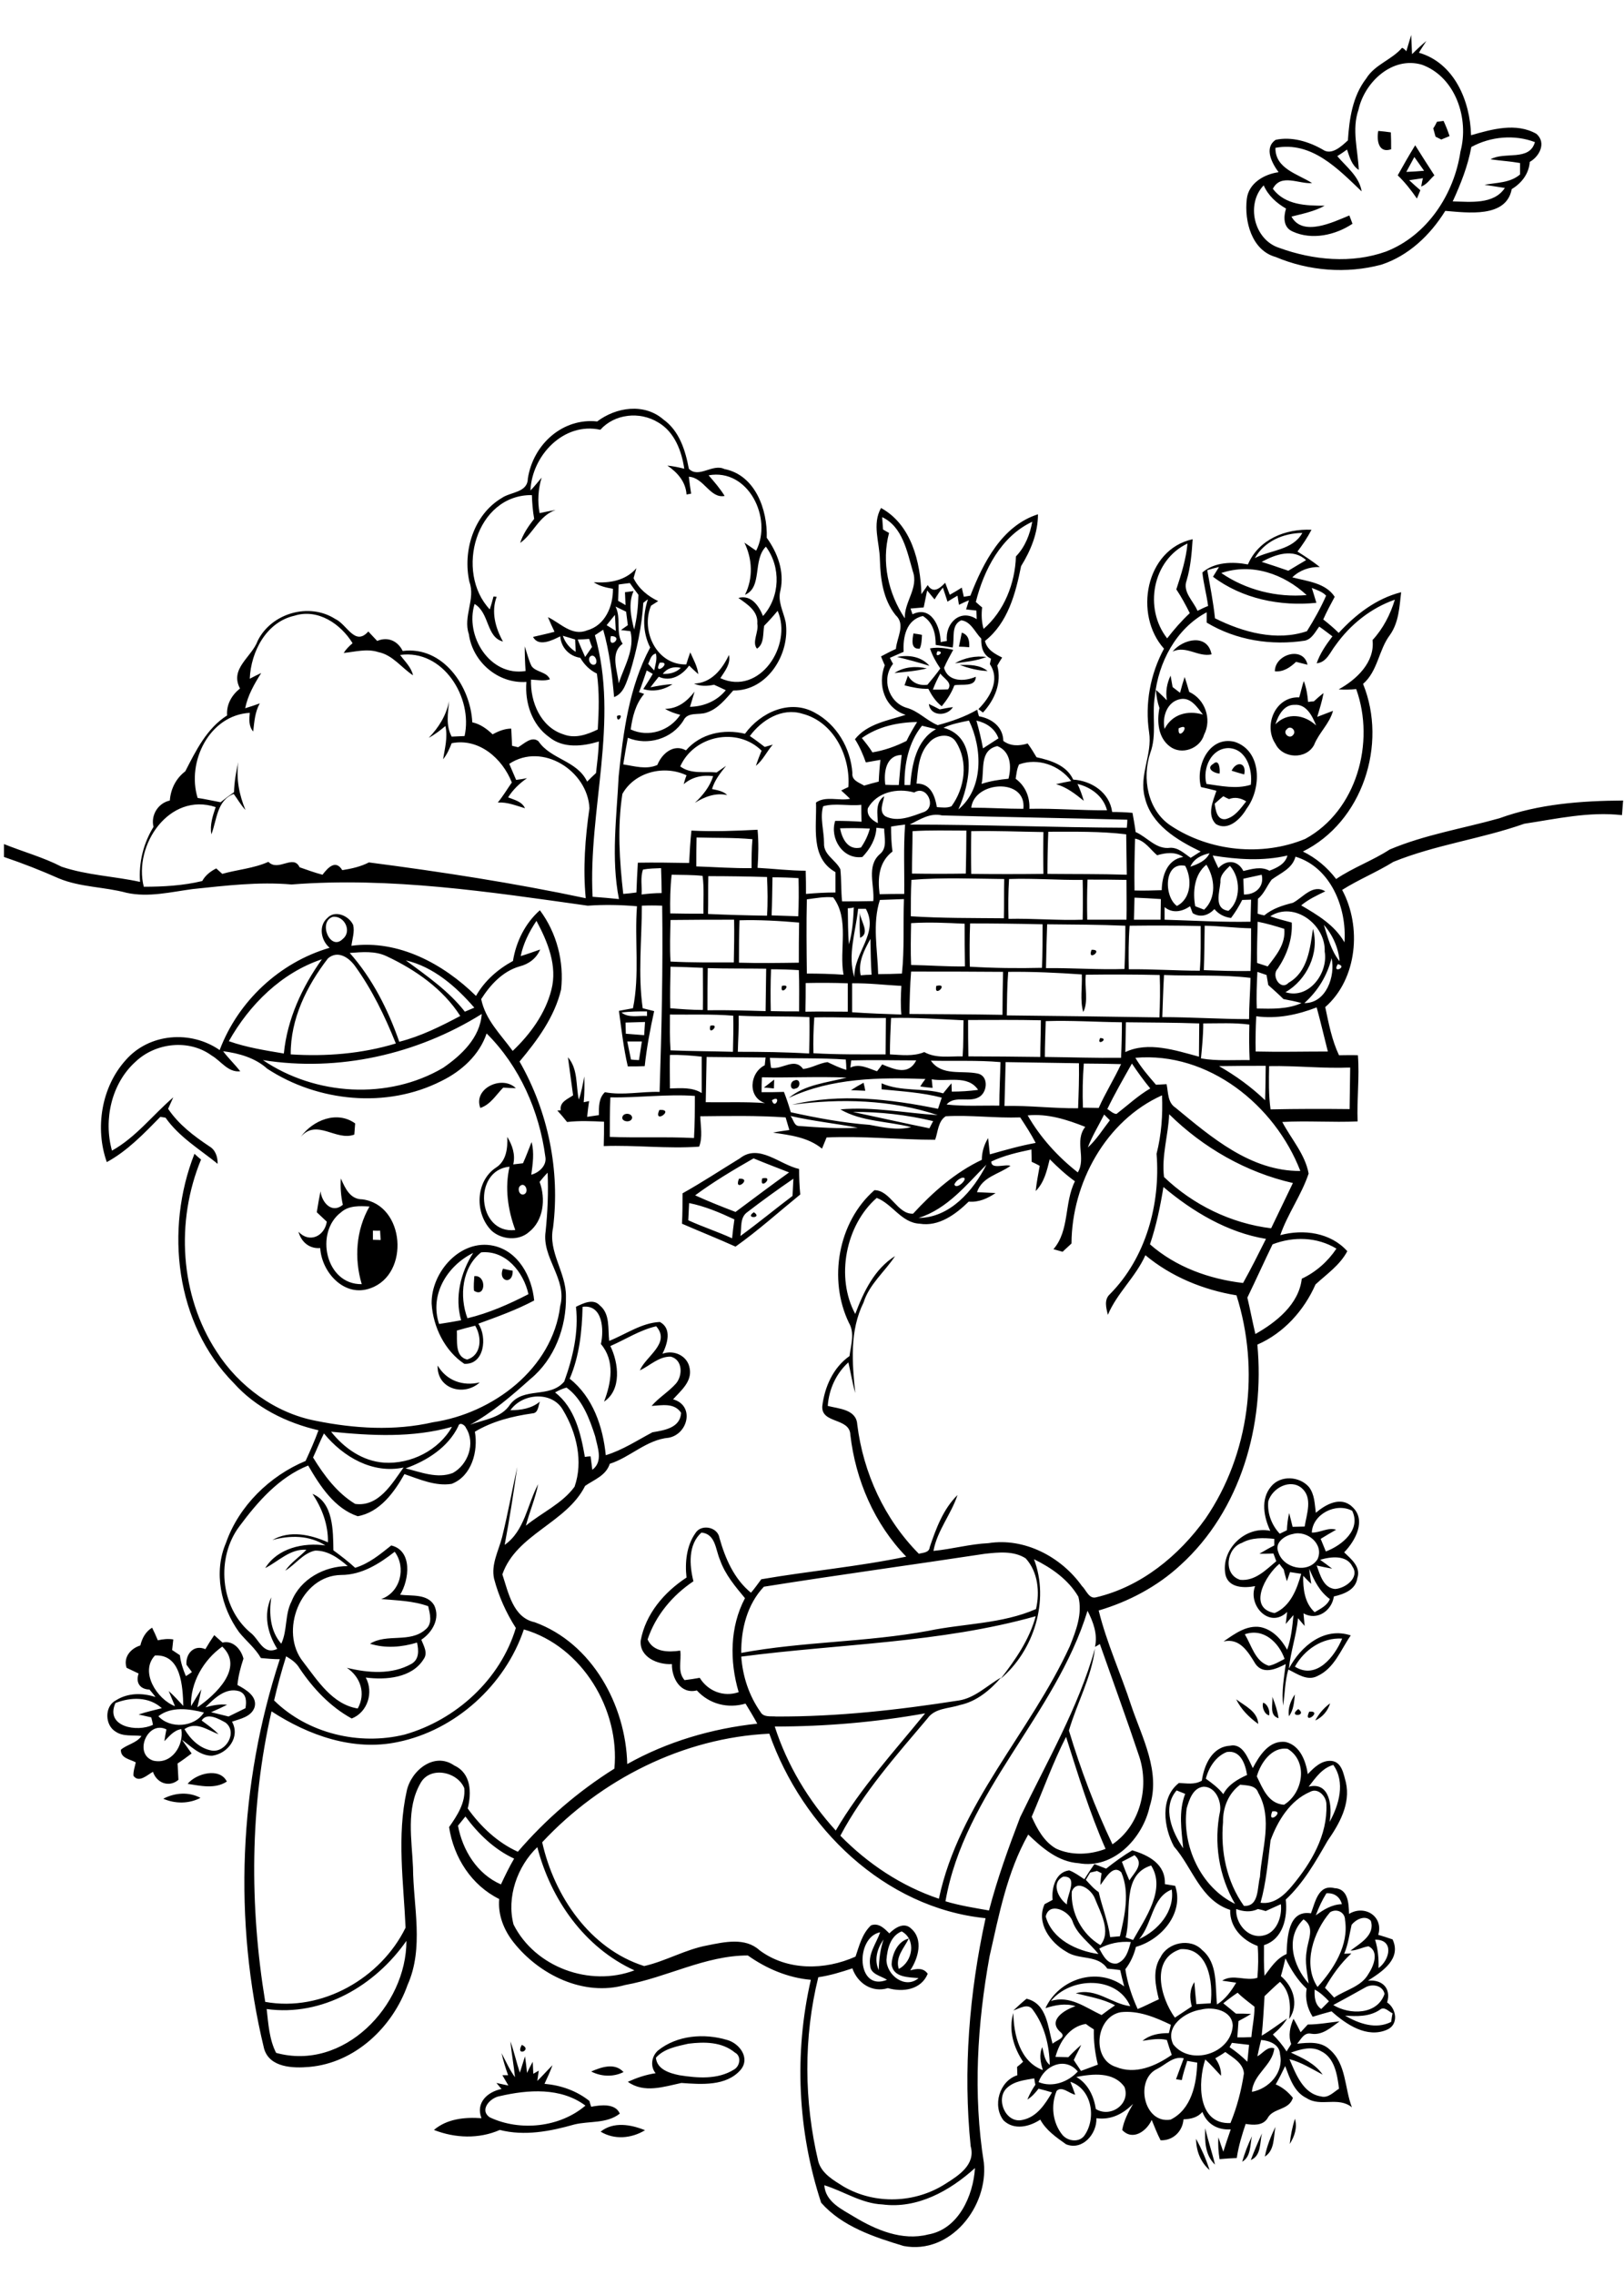 <?xml version="1.0" encoding="utf-8"?>
<!-- Generator: Adobe Illustrator 21.0.2, SVG Export Plug-In . SVG Version: 6.00 Build 0)  -->
<svg version="1.2" baseProfile="tiny" id="Layer_1" xmlns="http://www.w3.org/2000/svg" xmlns:xlink="http://www.w3.org/1999/xlink"
	 x="0px" y="0px" viewBox="0 0 567 794" overflow="scroll" xml:space="preserve">
<path d="M417.6,746.5c1.9,3.5,3.5,7.1,4.7,10.9C419.2,754.7,417.6,750.7,417.6,746.5 M433.7,754.5c0.9-3.1,2-6,3.4-8.9
	C436.4,748.7,436.8,752.7,433.7,754.5 M436.7,753.9c1.2-3.2,2.5-6.2,3.9-9.3C439.8,747.8,440.4,752.4,436.7,753.9 M441.6,752.7
	c0.7-3.6,2.1-7.1,3.7-10.4C444.6,745.9,445.1,750.5,441.6,752.7 M424.2,755.5c-3.5-3.3-3.6-8.3-3.4-12.7
	C421.7,747,423.2,751.2,424.2,755.5 M209.7,744c4.5-3.6,10.6-2.5,15.5-0.5C220.4,746.4,214.5,746.9,209.7,744 M452.1,739.5
	c0.9,3.1-0.1,6.1-1.8,8.8C450.6,745.3,451.2,742.4,452.1,739.5 M206.4,723c3.5-1.5,8.2-3.2,11.3,0.2
	C214.1,725,209.9,724.8,206.4,723 M182.2,713.7C186.1,715.5,179.7,718,182.2,713.7 M174.5,731.6c-3.3,0.5-7.3,4.8-3.5,7.4
	c10.6,5,24.5,3.5,33.4-4.1C195.8,728.5,184.4,729.3,174.5,731.6 M178.2,712.5c1.3,3.6,2.1,7.3,3.3,10.9c0.6-1.9,1.2-3.8,1.8-5.7
	c0.3,1.9,0.5,3.9,0.7,5.8c0.6-1.3,1.3-2.6,2-3.9c0.1,1.4,0.1,2.8,0.2,4.2c0.5-0.3,1.4-0.8,1.9-1.1c-0.1,0.9-0.4,2.7-0.5,3.6
	c1.8-1.8,3.5-3.7,5.3-5.5c-0.8,2.2-1.8,4.4-2.8,6.5c5.7,0.5,11.2,2.4,15.7,6c0.1,0.5,0.4,1.5,0.6,2c3.3-0.6,8.4-1.3,10,2.4
	c-4.6,3.6-10.6,2.5-15.9,3.8c-8.4,2.4-17.4,4.1-26,1.9c-7.3,3.2-15.6,2.9-23,0c4.6-3.9,10.7-4.5,16.6-4.1c-2.1-5.4,2.1-9.2,7-10.2
	c-0.5-0.5-1.3-1.6-1.8-2.1c1.4,0.3,2.8,0.6,4.2,0.9c-0.7-1.2-1.4-2.4-2.1-3.6c0.5,0,1.5,0,2,0c-0.9-2.5-1.7-5.1-2.3-7.7
	c1.5,2.8,2.8,5.8,4.7,8.4C179.4,720.9,178.6,716.7,178.2,712.5 M240.3,713.3c-3.9,0.9-8.5,1.7-11.3,4.9c0.4,4.1,4.8,5.4,8.2,6.1
	c6.3,1,13.4,1.6,19.1-2c2.1-1.2,2.6-4.7,0.3-5.9C252,712.6,245.9,712.6,240.3,713.3 M229.7,715.7c6.7-5.4,16.2-6.1,24.2-3.7
	c4.3,1.2,8.1,6.3,4.7,10.4c-5,5.8-13.7,5.1-20.7,4.6c-6.1,1.3-13,3.7-18.7-0.4c3.1-1.4,6.3-2.5,9.7-3
	C227,721.3,227.4,717.8,229.7,715.7 M57,627.8c4-2.1,8.9-2.5,13-0.3C65.9,629.6,61.2,629.6,57,627.8 M65.5,622.6
	c3.1-3.7,11.2-5.8,13.7-0.8C75.1,624.5,70,623.3,65.5,622.6 M373.7,726.6c0.6,1.5,1.2,3,1.7,4.5c-2.1-0.4-4.7-3.2-6.5-1.3
	c-2.1,5-1.4,11.1,2,15.3c1.8,2.2,5.7,2.8,7.6,0.4C382.9,739.5,381.3,729.1,373.7,726.6 M351.6,728.7c-4.2,3.8-0.5,12.6,5.4,11.2
	c5-1,7.9-5.5,10.3-9.6c-1.6-0.5-3.1-0.9-4.7-1.3c-1.1,1.4-2.3,2.8-3.9,3.8c0.7-1.8,1.7-3.6,2.8-5.2c-0.2-0.7-0.3-1.5-0.4-2.2
	C357.8,726,354.2,726.3,351.6,728.7 M375.8,724.9c4.1,2.4,6.1,6.7,6.8,11.2c5.2,3.2,12.2-1.8,10-7.7
	C388.8,723,381.5,723.8,375.8,724.9 M362.6,726.7c4.8,2,10.3,0,13.7-3.7C371.9,717.7,364.6,720.9,362.6,726.7 M404,722.1
	c-7.9,3.7-4.7,19.3,4.7,17.7c7.3-3.6,9.1-12.5,9.3-19.9c-1.2-0.2-2.4-0.4-3.5-0.6c-0.7,2.2-1.4,4.4-1.9,6.7c-0.5-0.1-1.5-0.2-2-0.3
	c0.9-2.5,1.8-4.9,2.7-7.3C409.7,717.5,407,720.6,404,722.1 M424.3,718.4c1.3,1.8,2.1,3.8,2,6.1c-1.8-1.9-3.5-3.9-5.5-5.7
	c-2.6,7.9-2.8,22.7,8.8,22.2c2.3-5.6,3.8-11.4,4.7-17.3c-0.2-3.6-3.9-5.6-6.5-7.5C426.7,717,425.5,717.7,424.3,718.4 M450.7,716.4
	c4.1,1.9,8.4,3.8,11.1,7.7c-3.8-2-7.4-4.3-11.6-5.4c2.2,5.1,4.7,12,11,13c2.5,0.7,4.4-1.5,6.3-2.7c-0.6-4.8-1.5-10.8-6.3-13.1
	C457.8,714,454,715.3,450.7,716.4 M430.1,713c-0.2,0.4-0.6,1.1-0.8,1.5c2.2,1.5,4.3,3.2,6.2,5.1c0.2-2,0.4-3.9,0.6-5.9
	C434.1,713.5,432.1,713.2,430.1,713 M440.3,712c-0.5,1.9-0.9,3.8-1.3,5.7c1.9-1,3.5-3.6,5.9-2.8c-0.6,6-7.4,9-7.8,15.2
	c6-1.1,11.2-6.8,9.8-13.1C446.8,713.6,443.2,712.2,440.3,712 M368.5,717.9c1.5,0,3,0.1,4.5,0.1c1.4-1.5,2.9-2.9,4.5-4.3
	c-0.8,1.8-1.8,3.5-2.6,5.3c0.8,1.3,1.7,2.5,2.5,3.8c2-0.7,4-1.5,5.9-2.2c-1-4-1.5-8.2-1.4-12.3c-1-0.6-1.9-1.2-2.8-1.9
	C373.3,707.3,369.9,712.7,368.5,717.9 M389.6,721.4c6.8,2.8,13.9-0.3,19.5-4.2c-0.6-1.7-1.2-3.5-1.7-5.2c-2.8-0.7-5.7-0.1-8.5,0.3
	c2.6-2.2,5.9-2.7,9.2-2.7c0.2-0.7,0.5-2.2,0.7-2.9c-5.4-2.6-11.4-5.1-17.5-4.4C382.5,703.9,381,718.7,389.6,721.4 M481.7,701.5
	c-3.6,2.4-8,2.3-12.1,2c4.9,2.8,10.7,4.9,16.1,2.2c0.1-0.7,0.3-2.2,0.5-3C484.7,702,483.3,700.1,481.7,701.5 M419.3,701.4
	c-5.5,0.8-12.7,5.8-9.7,12.1c6,7.7,20.2,3.3,20.8-6.5C430.2,701.6,423.5,700.3,419.3,701.4 M427.1,699.2c1.5,1.2,3,2.4,4.4,3.6
	c1.8,0,3.5,0,5.3,0.1c-1.4,0.9-2.9,1.7-4.4,2.5c-0.1,1.9-0.3,3.8-0.4,5.7c1.6,0,3.2,0,4.9-0.1c0.3-3.5,1.1-7,1.1-10.6
	c-2-1.6-4.1-3.1-5.9-4.9C430.3,696.7,428.7,697.9,427.1,699.2 M459,694.4c-0.1,2.5,0,5.2,2.3,6.8c0.9-0.9,1.8-1.8,2.7-2.7
	C462.5,696.9,460.9,695.4,459,694.4 M476.6,693.7c-3.7,2.1-7.4,4.1-11.1,6.1c5.7,3.5,15.4,3.5,17.9-3.9
	C482.7,692.8,478.9,692.3,476.6,693.7 M366.9,698.4c6.6-2.1,12.1,2.3,17.7,4.9c1.6-1.2,3.1-2.3,4.7-3.4c-4.3-2.3-9.1-3-13.7-4.2
	c7.1-2,12.5,3.7,19,4.5C390,689.5,373.8,689.9,366.9,698.4 M410.2,704.2c2-1.3,3.9-2.6,5.9-3.9c-0.8-2.9-0.8-5.9,0.9-8.5
	c0.2,2.5,0.4,5.1,0.7,7.7c1.6-0.1,3.3-0.2,5-0.3c0.9-7.3-0.8-19.5-10.5-18.9C401.5,683.7,405.2,697.3,410.2,704.2 M383.8,680.1
	c1.3,2.4,2.9,5.7,6.2,5.2c3.2-1.2,4-4.6,4.8-7.5C390.9,677.5,387.1,678.3,383.8,680.1 M480.1,677c1,3.2,1.3,6.6,1.2,9.9
	C485.3,684,486.8,676.9,480.1,677 M456.9,692.3c-0.5-3.7-1.4-7.5-0.7-11.3c0.4-3.9,3.1-8.4-1.1-11.1
	C448.5,676.3,451.5,686.2,456.9,692.3 M471.9,671.8c-0.8,3.4-1.2,6.9-2.6,10.1c0.6,0,1.9-0.1,2.5-0.1c-3.7,3.4-6.7,7.6-9.2,12
	c1.1,1.1,2.1,2.2,3.2,3.4c4-2.7,9.5-3.8,12-8.3c1.8-2.7,3.8-7.8,0-9.6c-2.1,0.3-4.1,1.5-6.3,1.5c3.3-2.5,8.7-5.4,7.1-10.4
	C476.6,668.2,473.3,670,471.9,671.8 M464.4,667.4c-5.8,6.7-9.7,18.2-4.4,26.1c5.6-6.2,11-14.6,9.6-23.4
	C469.6,667.4,466.7,666,464.4,667.4 M365.1,668.9c2.2,8,10.8,12,18.4,13.1c-3-3.9-7.5-6.7-9.1-11.6
	C373,666.8,366.3,663.7,365.1,668.9 M441.9,667c-0.9-0.3-1.8-0.5-2.7-0.7c-2.5,1.2-5.1,0.9-7.6,0c-0.3,4.9,4,10.3,9.2,9.3
	c4.9-0.8,6.9-6.6,6.4-11C445.4,665.4,443.7,666.2,441.9,667 M463.1,660.8c-1.5,2.4-2.7,5-3.7,7.7c2.7-2,5.6-3.8,9.1-3.9
	C467.8,662,465.8,660.6,463.1,660.8 M397.7,676.8c6.6-3,12.5-9.7,11.4-17.3C402.1,662.2,402.4,671.5,397.7,676.8 M374.2,660.2
	c-0.4,7.4,3.5,14.9,10,18.7c3.9-4.7,0-11.4-1.9-16.2C381.2,659.6,376,655.7,374.2,660.2 M371.2,655c-4.4,2.1-1.7,7.6,1.3,9.7
	C372.3,661.7,376.8,654.7,371.2,655 M384.2,657.9c0-1.4,0.2-2.7,0.4-4.1c-0.4-0.2-1.2-0.6-1.6-0.8c-0.6,0.2-1.8,0.4-2.4,0.6
	c-0.4,0.6-1.1,1.9-1.5,2.5c1.4,1.5,2.7,3.1,4.5,4.3c1.2,5.3,3.3,10.3,4,15.7c1.1-0.1,2.2-0.2,3.4-0.3c1.7-7.2,3.5-15.3,0.5-22.3
	C388.5,650.5,385.8,655.9,384.2,657.9 M393,676.2c0.9,0.3,1.8,0.6,2.6,0.9c4.2-7.5,11.6-17.7,6.3-26
	C391.3,654.4,395.3,667.8,393,676.2 M391.7,649.8c0.8,2.2,1.7,4.4,2.6,6.5c1.8-2.8,5.3-5.8,1.8-8.8
	C394.6,648.3,393.1,649.1,391.7,649.8 M444.2,632.2C442.1,637.4,449.2,631.7,444.2,632.2 M457.4,625.4c-7,3-11.3,10.1-13.8,16.9
	c-0.9,7.3-1.5,14.7-3.5,21.8c4.7,0.7,8.4-2.7,11.1-6c6.6-7.9,12.3-17.6,11.9-28.2C463.2,627.1,460.2,623.8,457.4,625.4 M413.1,645.1
	c-0.6-6.3-1.7-12.9,0.7-19c-1-0.4-2-0.8-3-1.2C405.6,630.9,409.3,639.5,413.1,645.1 M427,636c-0.9,10.2,1.3,20.8,7.3,29.2
	c5.4,0.3,4.6-6.5,5.6-10.1c0.6-9.7,4.6-20.3-0.6-29.4c-0.9-2.7-4-2.5-6.3-2.8C428.9,625.9,426.9,630.9,427,636 M420.2,623.6
	c-3.7,0.4-5,4.5-5.9,7.6c-1.7,13,4.9,27.5,16.9,33.3c-5.7-9.7-7.5-21.5-5.2-32.5C426.4,628.4,424.3,623.6,420.2,623.6 M456.9,623.6
	c7.5-1.9,8.3,7.2,7.3,12.3c3.3-5.9,5.6-13.9,1.3-19.9C461.6,617.1,459.3,620.5,456.9,623.6 M421,620.8c2.2,1.6,4.4,3.2,6.1,5.4
	c1.7-3.3,5-5.2,8.3-6.7c-0.6-3.8-2.3-8.8-7.1-8C424.5,613,422,616.9,421,620.8 M438.8,620c2.1,4.3,4,9.5,9.5,9.9
	c6.7-4.1,8.5-15.1,1.3-19.5C444.1,609.5,440.1,615.3,438.8,620 M437.4,617.1c2.3-4.4,5.8-9.9,11.5-9.1c5,1.2,7,6.6,7.7,11.2
	c2.2-2.3,4.8-4.9,8.3-4.6c3.6,0.4,4.2,4.6,5,7.5c1.7,7.5-2.3,14.5-6.4,20.4c-4.2,7.3-8.4,14.7-14.6,20.5c0.7,6.2-0.9,13.8-7.6,15.9
	c0,3.6-0.1,7.2,0.2,10.7c2.2-2.9,4.2-6.1,7.7-7.6c0.2-5.6,0.5-15.5,8.5-14.2c1.5-3.8,2.5-10.2,8.2-8.8c4.8,0.2,5,5.3,5.1,9
	c5.4-3.3,12.1,0.8,10.2,7.3c1.7,0.5,3.3,1,5,1.6c3.2,6.8-3.7,11.3-8.6,14.4c4.9-0.5,8.2,2.6,6.7,7.6c3.3,2.2,4.1,7.7,0,9.5
	c-7,3.1-14.3-1.8-19.4-6.4c-2.2,0.6-4.4,1.2-6.6,1.9c-1.9-3-2.7-6.4-2.1-9.8c-3.2-3-5.5-6.7-7.4-10.6c-0.5,2.1-1,4.2-1.6,6.2
	c4.4,3.7,6.4,9.9,2.9,15c0.6-4.7,0.4-9.5-3.2-13c-1.9,1.6-3.6,3.3-5.4,5c-0.3,4.6-0.5,9.2-1,13.8c3.1-1.8,5.9-4,8.9-6
	c-1.3,2.2-3.1,4-5,5.6c1.8,1.8,3.4,3.7,4.8,5.9c0.5-0.9,1.1-1.7,1.6-2.6c-1.1-2.9-0.4-6,0.8-8.8c0.9,1.5,1.7,3.1,2.5,4.7
	c0.8-0.9,1.7-1.8,2.5-2.7c3.7,0,7.4-0.7,11.1-1.1c-3,2.1-6,5-10,4.3c-2.4-0.5-3.5,2-4.8,3.5c3.9-0.4,8.2-0.9,11.3,2
	c5.9,5,5.2,13.5,7.8,20.2c-4.8-3.9-10.9,0-15.8-3.2c-4.4-2.1-5.9-7-7.5-11.2c-1,2.1-2.1,4.3-3.3,6.4c2.4,1,4.4,2.7,6,4.7
	c-1.4,4.5-7,3.4-8.9,7.2c-1.7,2.6-5,2.3-7.6,1.9c-1.3,3.9-2.5,7.8-3.1,11.9c-2,0.1-4,0.2-6,0.4c-0.4-2.5-0.6-5-0.4-7.6
	c0.4,1.2,1.2,3.7,1.7,5c0.8-2.6,1.7-5.2,2.6-7.8c-4.5,0.3-8.3-1.8-9.9-6.1c-1.7,2-4.1,2.5-6.6,2.6c-0.3,4.2-3.7,7.5-8,7.3
	c-1.2-2.3-2.1-4.7-3.1-7.1c-1.8,4-6.7,7.4-10.3,3.5c0.6-3.3,2.1-6.2,3.8-9.1c-3.5,3.5-7.7,5.7-12.8,5c0.2,5.5-4.9,11.4-10.6,9.1
	c-3.4-2.4-7-4.9-9-8.6c-3.8,2.5-9.1,3.8-12.8,0.3c-4-5.1-1.5-13.8,4.8-15.8c0-1-0.1-2-0.1-2.9c0.5-0.4,1.6-1.3,2.1-1.8
	c-3.3-5-5.2-11.1-3.4-17c0.1,7.5,2.3,17,10.3,19.9c-0.8-2.6-1.4-5.4-0.2-8c0.6,2.2,0.7,4.7,2.6,6.2c-0.1-6.7-1.8-13.7-5.8-19.1
	c-1.7-2.7-4.7-0.6-6.9,0.1c1.5-1.4,3-2.8,4.6-4.1c7.2,1.7,7.4,9.9,9.1,15.7c1.2-1.2,5.2-2.1,2.7-4.1c-4.6-4.1,1.6-7.8,5.3-9
	c-3.5-1.1-7.1-0.4-10.5,0.7c4.8-10.3,18.1-14.6,27.5-7.6c-0.5-1.9-1-3.8-1.4-5.7c-1.5-0.2-3-0.4-4.5-0.5c-3.3-5-9.8-2.9-14.3-5.9
	c-5.6-3.2-10.6-10-7.6-16.6c0.9-0.5,1.9-1,2.8-1.5c-0.4-4.1,1-9.7,5.8-10.3c1.9,0.7,3.6,2,5.3,3.1c1.1-1.8,2.3-3.6,3.5-5.3
	c1.4,0.5,2.7,1.1,4.1,1.6c2.9-2.3,5.9-4.5,9.1-6.4c5.7,1.7,11.7,4.8,11.4,11.8c1.2,0.2,2.4,0.4,3.6,0.6c3.2,9.5-4.8,18.8-13.7,21.3
	c-0.7,2.8-1.9,5.5-3.7,7.8c0.7,4.8,2.3,9.5,4.3,13.9c2.5-1,4.9-2.3,7.4-3.4c-1.2-4.8-2.3-10.3,0.6-14.7c2.5-5.2,10.5-6.8,14.5-2.5
	c5.6,4.6,4.5,12.6,5.2,19c2.9-1.8,5-4.7,6.7-7.6c-1.6-0.2-3.3-0.5-4.9-0.7c3.8-2.5,8.2,0.3,12.3-1c0.3-3.7,0.4-7.4,0.1-11.1
	c-5.4-2-9.8-6.6-9.6-12.6c-10.4-3.4-13.1-14.7-19.6-22.1c-3.6-6.6-5-17,1.7-22.2c2.7,0.1,5.4,0.7,8-0.8c0.8-5.4,3.5-11.8,9.8-12.2
	C433.9,608.3,435.7,613.7,437.4,617.1 M457.1,597.4C462.1,597,454.7,602.5,457.1,597.4 M453.3,596.5
	C456.7,599.1,449.3,599.4,453.3,596.5 M459.2,600.5c1.3-2.4,3-4.4,5.2-6C463.6,597.1,461.8,599.3,459.2,600.5 M441,594.3
	c1.5,0.3,2.5,2.9,2.1,4.4C441.5,598.4,440.5,595.8,441,594.3 M444.2,592.2c1,2.4,1.8,4.9,2.2,7.5C443,598.7,444.5,594.8,444.2,592.2
	 M431.6,593.1c3,2.3,7.5,4.2,7.7,8.6C436.1,599.4,433.3,596.6,431.6,593.1 M450,599c-0.4-2.8,0.6-5.4,2.1-7.6
	C451.8,594,451.7,596.8,450,599 M53.5,614.5c6.3,1.5,10.8-5.2,9.8-11c-2.6,0.4-4.2,2.5-5.9,4.2c0.2-1.4,0.4-2.7,0.7-4.1
	C51.5,600.3,46.5,612.2,53.5,614.5 M70.4,600.5c2,1.5,4.1,2.9,5.9,4.8c-3.9-1.5-7.8-4.6-11.9-1.8c2.1,3.6,5.4,6.8,9.6,7.5
	c4.9,0.7,9.1-6.5,4.7-9.8C76.5,600,72.3,597.5,70.4,600.5 M55.3,599c4.1,4.5,12.6,3.9,15.9-1.3C66,596.4,59.8,595.5,55.3,599
	 M40.3,594.4c-3.7,8.3,7.6,10.3,13.1,7.6c-0.1-0.6-0.4-2-0.6-2.6c-1.5-0.3-2.9-0.7-4.4-1c2.6-0.9,5.4-1.5,8.1-2.2
	C52,592.1,45.6,592.3,40.3,594.4 M71.7,595.9c2.5-0.7,5-1.2,7.6-0.9c-1.8,0.9-3.7,1.8-5.6,2.6c2,0.5,4.1,1,6.1,1.5
	c2-1,3.9-1.9,5.9-2.9c0.4-2.3,0.4-4.9-2.1-5.9C78.8,588.8,74.8,592.8,71.7,595.9 M61.1,595.5c-0.7-1.8-1.5-3.5-2.2-5.3
	c1.8,1.6,3.4,3.4,5.1,5.2c-0.2-6.7-0.7-18.1-9.9-17.6C48.7,583.5,54.8,593.1,61.1,595.5 M66.7,595.5c1.2-2,2.4-4,3.6-5.9
	c-0.4,2.1-0.9,4.2-1.4,6.3c6.3-4.3,16.5-13.8,8.7-21.2C71.1,579.3,66.4,587.3,66.7,595.5 M49,574.3c0.6-2.5,1.8-4.8,4.1-6.2
	c0.7,1.4,1.4,2.9,2,4.4c1.8-0.4,3.6-0.6,5.4-0.3c-0.1,0.9-0.3,2.7-0.4,3.7c0.9,0.6,1.8,1.2,2.7,1.8c0.3,2.5,1.1,5,2.1,7.3
	c0.5-0.3,1.6-1,2.1-1.4c-0.6-0.9-1.3-1.7-1.9-2.6c-0.3-3.9,2.7-7.1,6.6-5.4c1-1.7,2-3.3,3.1-4.9c1,0.9,1.9,1.7,2.9,2.6
	c3.7-0.9,6.5,2.4,7.3,5.6c-1,3-1.8,6-2.1,9.2c2.8,1.5,7,3.9,6,7.7c-1.1,3.4-5,4.1-7.9,5.1c3,5.4-1.5,11.2-7,11.9
	c-4.3,0-7.3-3.3-10.5-5.6c1.1,1.6,2.3,3.2,3.4,4.8c-1.6,1.2-3.2,2.4-4.9,3.5c0.1,1.9,0.2,3.8,0.3,5.7c-3.3,2.8-7.6,1.1-8.9-2.8
	c-2,1.1-4.9,4-6.8,1.4c-0.1-1.6,0.5-3.2,0.8-4.7c-2-1.1-5.3-1.4-5.2-4.4c2.2-1.9,5.5-2.3,7.2-4.8c-3-0.4-6.4,0.3-9-1.5
	c-3.8-2.2-4-8.8,0-10.9c4.2-2.7,9.3-2.7,13.9-1.2c-0.7-0.9-1.4-1.8-2.1-2.6c-3.4-0.1-4.9-2.5-3.8-5.6c-1.4-0.7-2.8-1.3-4.2-2
	C43,578.5,45.5,575.4,49,574.3 M452.1,581.7c7.5,4.7,13.9-3.5,16.5-9.8C461.6,571.5,455.4,575.8,452.1,581.7 M434.6,570.4
	c2.4,3.9,3.6,9.5,8.4,11c2-0.4,3.7-1.5,5.5-2.4C446.5,573.3,441.2,568.1,434.6,570.4 M457.1,547.5c0.2,1.8,0.4,3.5,0.7,5.3
	c-1-0.9-1.9-1.9-2.8-2.8c-0.1,4.6,0.5,9.5,4,12.7c2-1.2,4.4-2.3,5.3-4.6C460.7,555.5,458.8,551.6,457.1,547.5 M445,563
	c5.5-2.3,7.8-8.3,9.3-13.7c-1.3-0.2-2.6-0.4-3.9-0.6c-0.3,0.8-0.8,2.4-1.1,3.2c-0.4-1.4-0.8-2.7-1.1-4.1c-0.4-0.5-1.2-1.5-1.5-2
	C441.9,549.7,435.4,561.2,445,563 M460.9,544.4c1.4,1,2.8,2,4.2,3.1c-1.8-0.3-3.6-0.7-5.4-1.1c1.2,3.2,2.3,7.8,6.4,8.2
	c3.6-0.2,8.7-4,6.1-7.8C470.2,542.6,464.6,543.3,460.9,544.4 M433.6,538.5c-5.4,1.8-6.7,11-0.6,12.9c5.2,0.5,9-3.5,12.6-6.5
	c-0.3-0.9-0.7-1.8-1-2.7c-1.6,0.1-3.3,0.1-4.9,0.1c1.7-1,3.4-2,5.2-2.9c0-0.6,0-1.7,0-2.3C441,536.7,437,536.6,433.6,538.5
	 M451.4,535.4c-2.8,0.5-6.5,3-5.1,6.3c1.7,5.7,10.4,7.7,13.7,2.5C462.4,538.9,456.3,534,451.4,535.4 M458,534.9
	c2.9,0.1,5.6-1.9,8.5-1c-1.8,1-3.6,2.1-5.4,3.2c0.6,1.5,1.2,2.9,1.8,4.4c5.6-2.1,12.4-7.6,9.2-14.2
	C466.5,524.3,458.3,528.4,458,534.9 M442.8,524c-0.4,4.2,1.2,8.3,4,11.3c0.6-0.3,1.9-0.9,2.5-1.2c0.1-2,0.3-4,0.8-6
	c0.4,1.6,0.8,3.2,1.2,4.8c1.4,0,2.8-0.1,4.2-0.1c0.7-4.4,2.9-10-1-13.4C450.5,516,444.2,519.3,442.8,524 M443.8,518.8
	c3.3-4,9.9-3.6,13.2,0.2c2,2.6,2,5.9,2.4,9c3.4-2.9,8.7-5.9,12.7-2.1c5.1,4.6,1.1,11.9-2.8,15.9c2.5,2.4,5.9,5.1,4.6,9
	c-0.6,4.1-4.7,5.6-8.2,6.4c-0.7,5-5.9,8.6-10.6,5.9c0.1,1.5,0.3,2.9,0.4,4.4c-0.8-0.9-1.5-1.8-2.3-2.7c-0.6,6-2.6,11.7-3.2,17.6
	c4.1-7.8,12.3-14.7,21.6-11.6c-3.5,5-5.7,11.5-11.7,14.2c-3.5,1.8-7-0.8-10.1-2.3c-1.2,4.1-1.2,8.4-1.8,12.6
	c-0.6-4.9,0.3-9.7,0.9-14.5c-3.3,1.7-7.9,3.8-10.6-0.1c-2.5-4.1-5.4-9.1-11.1-7.8c3.8-2.6,8-5.8,12.9-5c4.3,0.9,7.3,4.3,9.3,7.9
	c1.4-3.9,1.8-8,2.2-12.1c-0.7,0.8-2,2.3-2.7,3.1c0.1-1,0.4-3.1,0.5-4.2c-6.1,6-13.8-2.2-11.2-9c-3.7,0.7-9.1,0.7-10.3-3.8
	c-1.9-8.8,6.8-17.4,15.6-15.5C441.3,529.6,440,523.3,443.8,518.8 M152.8,476.6c3.1,5.3,8.8,7.3,14.7,5.9
	C162,487.5,152.5,484.8,152.8,476.6 M165.6,445.4c4.4-0.5,4,7.8-0.1,5.1C165.3,448.8,165.5,447.1,165.6,445.4 M175.6,442.8
	c0.8,0.2,2.5,0.6,3.4,0.7C179.2,448.6,173.7,447.3,175.6,442.8 M159.5,464.4c0.2,3.4-0.8,9.1,3.6,10.1c5.1-1.5,5.2-7.9,2.8-11.8
	C163.8,463.2,161.6,463.8,159.5,464.4 M153.3,462.1c2.6-0.4,5.1-0.8,7.7-1.3c-2.3-8-0.2-16.6,4.2-23.5
	C156.1,441.8,149.9,451.9,153.3,462.1 M163.2,460.1c7.5-1.8,14.5-4.9,21.3-8.4c-1.7-7.7-7.9-15.4-16.5-14.6
	C161.3,442.3,160.3,452.4,163.2,460.1 M150.7,455c-0.2-11,10.1-22.7,21.6-20.2c8.7,1.9,13.4,10.8,14.2,19.1
	c-6.2,3.3-12.9,5.7-19.5,8.1c3.2,4.7,2.1,14.4-4.9,14C155.3,471.5,151.2,463.1,150.7,455 M263.2,423.1
	C266.5,425.3,259.7,425.4,263.2,423.1 M130.2,429.5c0,1.1,0,2.1,0,3.2c0.7,0,2,0.1,2.7,0.1c-0.1-1.1-0.1-2.2-0.2-3.3
	C132.1,429.6,130.9,429.5,130.2,429.5 M119.1,423.1c-9.3,6.9-5.5,25.3,7.2,25.1c-2.7-9-2-18.9,2.7-27.1
	C125.6,420.9,121.8,420.7,119.1,423.1 M119,411.3c1.5,3.4,3.2,7.3,7.5,7.3c14.9,1.9,16.7,26.1,2.9,31c-9.1,3.4-17.1-5.5-17.6-14
	c-3.8,0.3-6.6-2.1-7.6-5.7c3.8,4.1,9.1,1.6,9.9-3.5c-1.2-1.1-2.3-2.2-3.5-3.3c0.4-2.5,0.8-4.9,1.3-7.3c0.5,4,4,7.9,7.8,4.7
	C119,417.4,118.8,414.3,119,411.3 M266.1,411.3C270.7,410.2,265,415.9,266.1,411.3 M258,411.4C263,411.1,256,416.5,258,411.4
	 M240.6,419.9c-0.1,2-0.2,4-0.3,6c5,2.3,10.3,4,15.3,6.3c0.2-2.2,0.5-4.4,0.8-6.6C251.3,423.2,246.1,421,240.6,419.9 M261,423
	c-2.8,1.9-2,5.5-2.5,8.4c6.2-4.5,12.1-9.4,18.2-14c0.1-2,0.2-4,0.3-6C271.6,415.1,266.2,419,261,423 M263.1,404.3
	c-7,4-13.9,8.1-20.4,12.9c4.6,2.1,9.4,4,14.1,5.8c6.2-4.6,12.4-9.3,18.7-13.8C271.4,407.6,267.2,406,263.1,404.3 M258.3,404.3
	c6.7-5.3,13.9,2.2,20.7,3.7c0,3,0.1,5.9,0.4,8.9c-7.5,6.1-14.7,12.6-22.6,18.2c-6.2-2.8-12.5-5.3-18.7-8c0.2-3.5,0.2-7,0.2-10.6
	C245.1,412.7,251.6,408.4,258.3,404.3 M105,396.8c4.2-5.8,12.6-9.3,19-4.7c-0.1,1.3-0.2,2.6-0.3,3.9
	C117.3,398.4,110.6,390.3,105,396.8 M217.5,389.4c0.8-1.1,3.1-0.8,3.2,0.7C220.5,392.2,216.2,391.5,217.5,389.4 M230.2,387.4
	C235.9,387,227.9,392.7,230.2,387.4 M456.3,380.2C456.9,380.8,456.9,380.8,456.3,380.2 M297.1,380.5c1.4-0.9,2.9-1.8,4.4-2.6
	c0.2,0.7,0.5,2.1,0.6,2.8C300.5,380.6,298.8,380.6,297.1,380.5 M167.7,386.7c-2.6-6.8,7.6-11.6,12.4-6.9c-1.1,0-3.3-0.1-4.4-0.2
	C173.2,382.1,171.3,385.5,167.7,386.7 M277.4,377.1c2.1-0.9,2.3,2.5,0.4,2.8C275.7,380.8,275.6,377.5,277.4,377.1 M266.7,379.6
	c1.2-0.9,2.4-1.9,3.6-2.8c0,1-0.1,2-0.1,3.1C269.3,379.8,267.5,379.6,266.7,379.6 M384.1,362.3C387.5,362.4,382.6,365.4,384.1,362.3
	 M248,358C251.9,357.1,247,362.1,248,358 M326.9,344.1C331.6,343,325.9,348.6,326.9,344.1 M273,344.1
	C277,343.2,272.1,348.1,273,344.1 M302.3,335.2C302.9,335.8,302.9,335.8,302.3,335.2 M381.1,331.5
	C385.6,331.3,379.4,335.9,381.1,331.5 M300.2,318.5c0.1,2.8,3.8,7.2,0.1,8.8C300.1,324.4,300.1,321.5,300.2,318.5 M430,269
	c1.7-3.5,5.3-2.9,4.4,1.3C433,269.9,431.5,269.5,430,269 M423.6,266.6c2.1-1.9,2.4,1.9,2.2,3.4C423.9,269.9,420.9,268.2,423.6,266.6
	 M424.1,280.5c0.3,2.2,0.8,5.8,3.8,5.4c3.3-0.8,5.3-3.8,7.2-6.2c-1.9-1.2-4-1.6-6-0.8c-0.5-0.2-1.5-0.7-2-1
	C426.1,278.7,425.1,279.6,424.1,280.5 M421.2,273.6c5.1,0.7,10.4,1.9,15.5,0.3c0.7-5.3-1.5-12.6-7.8-12.8
	C422.8,261.2,419.8,268.2,421.2,273.6 M419.3,274.7c-2-7.4,2.9-17.9,11.7-15.8c9.7,3.1,9.5,16.4,4.2,23.4c-2,3.5-6.4,7.9-10.7,5.3
	c-3.2-3.2-1-8,0.2-11.6C422.9,275.5,421.1,275.1,419.3,274.7 M215.4,249.9C218.4,248.5,215.4,253.3,215.4,249.9 M324.3,245.7
	c1.3,0.6,2.6,1.3,3.8,1.9c1.5-0.3,3-0.6,4.6-0.8C330.7,250.1,324.8,250.1,324.3,245.7 M449.3,254.5c-1.6,1.3,0.8,3.6,2.1,2.1
	C452.9,255.2,450.6,252.9,449.3,254.5 M445.3,252.8c4.2-4.3,10.1-3.4,14.2,0.4c-1.3-3.3-3.4-7.5-7.5-7.2
	C448.3,245.9,446.3,249.6,445.3,252.8 M455.2,237.7c0.9,2.3,1.3,4.8,1.5,7.3c0.5-0.1,1.5-0.2,2-0.2c1.1-1,2.2-2,3.4-2.9
	c-0.5,2.8-1.4,5.6-2.2,8.3c1.8-0.7,3.7-1.4,5.5-2.1c-1.2,4.5-4.9,7.6-6.6,11.9c-2.8,5.2-11,4.8-13.5-0.4c-4.3-6.4,0-16.6,8.3-16.2
	C454.2,241.4,454.6,239.5,455.2,237.7 M411.5,254.2C411.1,259.4,416.4,251.8,411.5,254.2 M406.6,254.4c2.6-5.1,8-6.6,13.4-5
	c-2-2.5-4.2-6.1-7.9-5.4C407.4,244.9,405.7,250.3,406.6,254.4 M407.4,244.4c-0.5-3,0-5.9,1.3-8.6c0.2,1,0.5,3,0.7,4
	c0.9,0.7,1.7,1.3,2.6,2c0.5-1.9,1-3.7,1.6-5.5c0.6,1.7,1.1,3.5,1.6,5.2c5.5,2.5,8,9.5,5.2,14.9c-1.4,4.9-7.9,7.3-12,4.1
	c-4.1-3.1-4.5-8.7-3.6-13.4c-0.7-2-1.1-4.2-1.2-6.3C405,242,406.2,243.2,407.4,244.4 M312.3,234.9c3.3-2.2,7.5-2.5,11.3-1.6
	C319.9,234.2,316.1,234.5,312.3,234.9 M335.1,232.1c3.4-0.1,7-0.1,9.7,2.1C341.5,234.1,338.2,233.2,335.1,232.1 M333.4,231.5
	c3.3-1.9,7.2-2.7,11-2.2C340.9,230.7,337.1,231,333.4,231.5 M313.2,229.3c4-0.8,8.5-0.2,11.3,3.1C320.7,231.2,317,230.2,313.2,229.3
	 M445.1,234.3c0-6,10-8.9,11.4-2.3c-1.4-0.3-2.7-0.7-4-1C450.5,232.9,448.1,234.6,445.1,234.3 M328.3,235.1c-1,1.8-1.9,3.7-2.6,5.6
	c1.8,0,3.6,0,5.3-0.1C332.7,238.3,329.5,236.8,328.3,235.1 M327.3,227.3C325.8,230.4,330.6,227.3,327.3,227.3 M324.7,226.3
	c2.7-0.5,5.4-0.1,8.1,0.5c-1.1,2.1-2.3,4.1-3.2,6.3c1.4,5,7.2,4.8,11.1,3.1c-0.1,3.8-4.9,2.4-7.5,3c-1,2.7-2.6,5.1-4.4,7.3
	c-2.1-1.6-3.5-3.8-4.7-6.1c-2.8,0.1-5.6-0.5-8.3-1.2c0.4-1.2,0.8-2.3,1.2-3.4c1.4,2.5,3.9,3.6,6.8,3.2c1.6-1.9,3.1-3.7,4.5-5.7
	C326.8,231.1,325.5,228.8,324.7,226.3 M409.4,227.4c3.6-4.4,12.2-6.4,13.6,1C418.2,229.4,414.2,225.2,409.4,227.4 M334.8,225.7
	c0.3-1.6,0.7-3.3,1-4.9c2.4,0.8,2.7,2.9,2.6,5.1C337.5,225.8,335.7,225.7,334.8,225.7 M318.9,221.1c0.8,0.1,2.3,0.3,3,0.5
	c-0.1,1.6-0.1,3.3-0.8,4.8C317.8,226.7,318.6,223.1,318.9,221.1 M308.1,769.4c-7.3-0.3-13.5-4.6-20.3-6.7c0.4,5.8,6.1,8.4,10.4,11
	c7.6,4.6,16.8,8.5,25.8,6.2c10.6-1.8,15.8-13.5,16.4-23.2C331.6,764.7,320.2,771,308.1,769.4 M93.1,701.2c0.6,5.2,0.9,10.6,3.3,15.3
	c23.6,6.5,45.5-16.4,45.5-39.1C131,693,112.6,703.9,93.1,701.2 M306.8,687.6c0.1-3.6,0.5-7.3,1.7-10.7
	C306.3,680,305.1,684,306.8,687.6 M309.7,691c-2.1-1.4-5.8-1.9-5.9-5c-0.7-4.2,2.2-7.8,3.5-11.6C298.5,676.2,299,695.3,309.7,691
	 M309.5,684c0,5.4,6.6,10.4,11.2,6.4c-3.5-0.3-8.8-0.2-9.4-4.7c0.1-3.6,2.1-8.2,6-9.1c-1.7,3.4-4.8,6.5-3.5,10.6
	c4.9-2.5,6.2-10.3,1-13.1C310.9,675.7,309.8,680.1,309.5,684 M179.3,671.7c7.5,14.9,26.6,21.9,42.2,16c-17.5-8-29.2-24.8-33.9-43
	C180.6,651.4,176.8,662.2,179.3,671.7 M159.9,637.2c1.6,8.6,6.7,16.9,15,20.5c1.4-3,2.9-6.1,4.6-9c-6.9-3.2-12.5-8.6-17-14.7
	C161.6,635.1,160.8,636.1,159.9,637.2 M360.2,634.1c1.9,4.2,4.3,8.7,8.5,11.1c5.4,2.5,11.8,2.2,17.3,0.1
	c-5.6-12.7-9.6-25.9-13.8-39.1C367.6,615.2,364.2,624.8,360.2,634.1 M189.3,643c4.2,18.8,16.7,37.2,35.6,43.2
	c7.5-1.7,14.4-5.8,22-7.2c6-1.2,13.3-2.9,18.3,1.7c9.7,7.2,22.8,7,33.5,2.2c1.3-3.8,2.3-8,5.4-10.9c2.7-1,4.7,1.1,6.4,2.8
	c1.9-1.9,5.1-4.1,7.6-1.7c4.4,3.8,2.5,10.4-0.3,14.6c2.2-0.6,4.6-1,6.1,1.2c-2.3,5.6-8.7,6.5-13.9,5c-5.5,1.7-10.6-1.7-12.4-6.9
	c-3.9,1.3-7.8,2.5-11.9,3.1c-5.2,21-5,43.3,0,64.3c1.2,4.3,5.4,6.6,8.9,8.8c10.9,6.3,24.9,5.8,35.5-1c4.6-2.9,10.6-6.7,8.8-13.1
	c-2.7-26.6-0.5-53.5,5.2-79.6c-35.4-3.6-64-31.7-75.5-64.4C238.6,606.5,209.8,621,189.3,643 M270.5,602.6
	c4.3,13.4,11.8,25.9,21.3,36.3c8.7-14.9,20.4-27.6,31.2-40.9C305.7,601.1,288.2,602.6,270.5,602.6 M182.9,568.7
	c-6.5,19.4-23.9,35.2-44,39.3c-15.5,3.3-31.2-2.3-44.1-10.7c-7.6,33.2-7.7,67.9-2.2,101.4c19.8,3.6,40.4-8.3,49-25.9
	c-0.7-15.8-3.1-32,0.4-47.7c1.5-7.1,9.6-13.8,16.6-8.9c5.9,2.7,6.1,9.5,4.7,15c4.5,6.3,10.4,11.9,17.5,15.1
	c9.7-11.3,21.1-21.1,33.7-29C216.5,596.8,203.3,574.6,182.9,568.7 M330.1,663.6c5,1.5,10.1,2.3,15.2,3.2
	c2.9-11.1,6.8-21.9,10.9-32.6c9.3-19.3,20.2-38,26.1-58.8c-1.2,10-6.3,19-9.1,28.6c4.1,13.6,9.1,26.9,15.2,39.7
	c9.6-6.5,12.9-19.7,9.4-30.5c-4.4-13.2-9.2-26.3-13.8-39.4c-0.4,0.3-1.3,0.8-1.7,1c1-4.4-0.6-8.7-2.6-12.6
	C368.6,598.6,336.7,625.5,330.1,663.6 M361,544.2c5.5,14.4,0,31.9-11.6,41.7c5.1-6.6,10-13.6,12.2-21.8
	c-33.5,9.4-68.5,9.6-102.8,14.1c0.5,6.9,2.7,13.6,6.7,19.3c1.1,2,3.6,1.4,5.5,1.6c21.4,0.1,42.7-2.3,63.8-5.6
	c5.7-0.9,9.9-5.3,14.7-8c-3.8,4.4-8.6,8.4-14.4,9.6c-3.9,1.3-8.7,1-11.3,4.7c-10.9,12.9-22.4,25.8-30.4,40.9
	c9.6,9.8,21.3,17.6,34.4,22c7-33.1,31.9-58,45.7-88.1c2.2-5.5,4.5-11.4,3-17.3C373,551.3,367.1,547.2,361,544.2 M266.7,553.8
	c-5.8,6.1-8,14.8-7.9,23.1c21.6-4,43.7-3.7,65.3-7.7c12.5-2.6,25.7-2.4,37.6-7.6c1.4-5.9,0.7-13-3.6-17.7c-4.2-2.7-9.5-2.1-14.2-1.6
	C318.3,546.2,292.4,549.7,266.7,553.8 M119.1,549.7c-14.2,0.2-21.8,19.8-13.2,30.4c5,6.5,10.2,14.8,19,16.2c2.9-5.2,1-11-3.8-14.2
	c7.4,1.8,15.7,2.5,22.6-1.4c2.7-1.6,2.5-4.7,1.9-7.4c-5.3,1.6-11,2.1-16.4,0.4c5.9-3.7,13.9-0.1,19.4-5c2.5-2,1.5-5.5,0.9-8.1
	c-5.3-1.9-10.9-2-16.4-2.5c6.7-2.3,8.8-11,4.7-16.5C132.4,545.8,126.3,549.7,119.1,549.7 M242.1,551.9c-7.3,4.9-13.2,11.9-16,20.3
	c2,4.5,7.3,4.5,11.4,3.9c0.5,3.5-1.1,7.3,1.5,10.3c1.8-0.2,3.6-0.5,5.3-0.8c2.9,4.7,8.4,6.8,13.6,5c-3.2-10.8-3.1-22.8,2.2-32.8
	c-3.4-4.1-6.9-8.2-8.7-13.3c-1.6-3.6-1.5-9.1-6.5-9.6C240.2,539.1,240.7,546.3,242.1,551.9 M113.1,500.3c-1.4,2.8-2.5,5.6-3.8,8.4
	c3.8,6.2,8.4,12.4,14.7,16.2c8.2,1.1,12.8-7,16.9-12.7C130.1,514.5,119.8,508.5,113.1,500.3 M115.6,499.7c4.5,5.7,11,10.3,18.5,10.8
	c9.3,0.6,19.1-4.3,23.7-12.5C144,501.9,129.6,501.1,115.6,499.7 M160,497.8c-3.6,7.4-10.9,12-18.4,14.7c5.3,1.3,11.1,3.7,16.5,1.6
	c5.3-2.9,8-10.4,4.6-15.7C162.4,497.4,160.4,496.1,160,497.8 M178.2,492.2c3.7,0,7.4-0.6,10.3-3c-0.6,1.4-0.5,4-2.6,4.1
	c-7,1-13.9,2.7-20.1,6.4c1.2,6.8-1.1,15.5-8.1,18.2c-5.7,0.9-11.2-1.6-16.5-3.4c-3.6,6.4-8.6,13.3-16.3,14.7
	c-8.1-2.7-13.2-10.6-17.3-17.7c-10.2,4.1-17.6,12.6-24,21.2c-8.2,10.9-6.8,28.2,3.8,37.1c3.1,2.3,4.4,8,9.4,5.7
	c-3.4-5.4-4.9-12-2.1-18c-0.8,5.7-0.4,11.7,3.5,16.2c2.2-4.7,1.2-10.2,3.6-14.8c3.1-7.8,11.5-12.3,19.6-12.3
	c-3.2-2.8-7-5.5-11.4-5.4c-4.2,0.9-6.8,4.8-10.4,7c2-2.9,5-4.8,7.4-7.3c-5.7-0.4-9.7,4-14.4,6.4c4.3-7,13.4-9,21-7.9
	c-5.6-3.6-12.3-3.6-18.5-1.9c6.1-3.5,13.3-1.9,19.4,0.8c0.1-6.1-2-11.8-5.4-16.9c7.3,3,7.2,12.9,7.3,19.7c2.6,1.9,5.2,3.9,7.6,6.1
	c4.9-1.5,8.7-4.7,12.6-7.8c7.5,1.8,6.3,12,3.1,17.2c4,0.5,9.5-0.4,11.9,3.7c2.2,4.6-0.7,9.5-4.5,12c0.8,2.1,2.4,4.6,0.8,6.8
	c-4.1,6.6-13.2,7.3-20.2,6.4c2.8,5.1,0.7,12.1-4.9,14.3c-7.5-4.1-13.5-10.5-18.2-17.5c-1.1-1.9-2.8-3.1-4.7-4.2
	c-1.6,5.1-3,10.2-4.2,15.4c11.8,11.6,29.8,15.8,45.6,11.9c17.9-5.1,33.4-19.2,38.8-37.2c-3.4-5.3-6-11.1-7.6-17.2
	c-1.1-5,1.6-9.8,2.8-14.5c2-8.1,3.5-16.4,5.3-24.5c-1.3,9.1-2.7,18.2-4.4,27.2c7-4.9,7.9-14.1,11.7-21.2c-1,5-3,9.6-4.3,14.5
	c5.6-4.6,12.7-7.7,17-13.6c3.1-8.8,0.7-18.9-4-26.7C192.9,485.5,182.5,486.1,178.2,492.2 M193.8,486c6.9,5.3,9,14.4,10.4,22.5
	c0.5-0.1,1.5-0.2,2-0.2c0.2,1.5,0.4,3.1,0.6,4.7c3.9-2.9,1.8-7.9,1-11.7c-2-6.2-4.5-13-10-17C196.3,484.7,195,485.3,193.8,486
	 M203.4,456.1c-0.2,8.5-1.1,17.2-4.5,25.1c8.1,6.4,11.6,16.7,12.6,26.7c5.9-1.8,11-5.2,16.3-8c4.1-0.7,9.7-1.5,10-6.8
	c-2.4-3.6-6.7-2.6-10.3-2.4c2.5-2.9,5.9-4.9,8.5-7.8c2.4-2.8,2.4-8.3-1.8-9.4c-4.2-0.1-7.2,3.1-10.8,4.8c2-4.9,10.9-9.5,5.7-15.4
	c-5.7,1.3-10.7,4.6-16,6.9c2.9,5.9,4,15.3-2.2,19.4c2.5-6.6,3.9-14.2-1.1-20.1C210.9,464.2,210.5,455.2,203.4,456.1 M444.3,434.3
	c-3,6.2-5.8,12.4-8.8,18.6c1,4.2,1.8,8.5,2.8,12.7c7.3-4.1,15.2-10.4,16.2-19.3c4.9-2.3,9.1-6,12.1-10.5
	C459.8,431.7,451.6,431.5,444.3,434.3 M406.2,414.3c-1.1,6.8-2.5,13.5-4.7,20c9,7.9,20.6,12.1,32.5,13.5c2.8-5,5.4-10.2,8-15.4
	C428.6,430.2,416.4,422.9,406.2,414.3 M181.5,414c-0.9,1-0.2,3.2,1.3,2.9C185,416.2,183.3,412.2,181.5,414 M335.7,411.1
	c-1.1,0.5-2,1.2-2.5,2.3C334,415.7,339,410.4,335.7,411.1 M320.7,425.1c11-0.1,19.1-9.5,23.7-18.6
	C337.4,413.5,330.8,421.9,320.7,425.1 M179.9,429.3c-2.6-7.1-3.7-14.7-2-22.1C164.9,408.4,166.6,430.9,179.9,429.3 M276,389.5
	c1,1.1,1.2,3.5,3,3.5c6.8,0.5,13.7,1,20.5,0.6C291.7,392.1,283.8,391.3,276,389.5 M408.2,388.9c-0.3,7.3-2.7,14.5-1.8,21.9
	c10.1,9.7,23.4,16.2,37.4,17.9c2.5-5.3,5.1-10.5,7.6-15.8C435.1,409.2,420.1,400.6,408.2,388.9 M385.5,389
	c-1.9,3.8-4.2,7.5-5.7,11.5c3.1-2.8,5.2-6.3,7.7-9.5C386.9,390.4,386.2,389.7,385.5,389 M358.8,389.3c4.4,7.7,10.5,14.4,17.5,19.9
	c3-5-1.3-10.9,2.6-15.9C372.6,390.8,365.8,388.6,358.8,389.3 M297.8,388.1c8.9,1.9,17.8,3.9,26.7,5.7c0.4-0.8,0.8-1.6,1.3-2.5
	C316.6,389.1,307.1,388,297.8,388.1 M269.5,384C270.5,387.7,273.1,381.8,269.5,384 M374.1,434c-1,1-2.1,1.9-3.1,2.9
	c-1.1-0.3-2.1-0.6-3.2-0.9c5.7-6.6,3.7-16.2,7.5-23.7c-3.2-2.3-6-4.9-8.8-7.7c-1,4-1.9,8.1-4.9,11.1c0.3-3,0.9-5.9,1.4-8.8
	c-0.9-0.5-1.9-1-2.8-1.4c0-1.4-0.1-2.8-0.1-4.3c-4.8,1-9.6,2.1-14,4.2c-0.1,2.9,4.8,0.8,6.7,1.5c-4.1,3-9.9,3.8-11.7,9.2
	c2.1,0.1,4.3,0.2,6.5,0.3c-2.8,1.9-5.9,3.3-9.4,3c-4.5,4.4-10.4,8.8-17.1,7.7c-6.4-0.3-9.5-6.9-15-9c-10.9,9.5-14.4,27.8-7.5,40.5
	c2.9-7.7,6.7-15.7,13.9-20.2c-3.6,5.5-9,9.8-11,16.2c-4.9,9.9-4,21-2.9,31.6c-1-3.5-1.6-7.2-2.4-10.7c-4.3,3.9-6.8,9.4-7.2,15.2
	c3.9,1,10,1.2,10.3,6.5c2.1,16.9,9.5,33,21.5,45.1c1.4-0.4,3.6-0.3,3.8-2.3c2.2-6.5,4.7-13.3,9.7-18.2c-2.2,6.7-7.1,12.4-8.4,19.5
	c6.4-0.6,12.7-2.4,19.2-2.7c12.6-2,25.4,4.8,32.6,14.9c1.5,1.4,2.5,4.7,5,4c15.7-3.7,28.9-14.5,38.2-27.5c15.4-22.5,19-52,10.8-77.9
	c-11.6-1.9-22.8-6.5-31.8-14c-3.4,7.6-9.9,13.2-13.1,20.8c-0.6-2.4-1.4-5.3,0.7-7.2c12.6-12.7,17.7-31.5,16.3-49
	c1.7-6.7,2.2-13.6,1.9-20.4C386.1,391.1,374.2,412.9,374.1,434 M213.1,383c-0.2,4.6-0.2,9.2-0.2,13.8c9.8,0.4,19.6-0.1,29.4,0.4
	c0.3-4.9,0.3-9.8,0.3-14.7C232.7,381.8,222.9,383.2,213.1,383 M266,376c-0.1,1.7-0.1,3.5-0.1,5.2c2.6,0,5.2,0,7.8-0.1
	c0.9,2.3,1.7,4.7,2.4,7.1c9.1,2,18.2,3.7,27.5,4.4c4.8,0.9,9.7,2,14.5,0.8c-8.1-2.1-17.4-1.9-24.7-6.2c11.4-1,22.8,1.3,34,2
	c-16.2-5.4-34-5.9-50.9-3.6c16.7-4.1,34.4-2,51,1.4c0.4-1.3,0.9-2.6,1.3-3.9c-6.9-1.8-14-2.2-21-2.9c0-0.5,0-1.6,0-2.1
	c6.8,3,14.4,1.5,21.5,3.5c1-1.2,1.9-2.4,2.9-3.5c0,0.7,0.1,2.2,0.1,2.9c3.1,0,6.1-0.2,9.2-0.6c-3.6-5.4-10.8-2.7-16.2-3.7
	c0.1,1,0.2,2,0.3,3c-1.5-0.1-2.9-0.3-4.3-0.5c0.4-0.7,1.3-2,1.8-2.6c-16.1-0.6-32.8-0.4-47.7,6.6c5.7-4.7,13.3-5.3,20.2-7.1
	C285.7,375.7,275.8,376.2,266,376 M443.1,372.1c-0.1,5-0.2,10.1,0.5,15.1c9.2-0.2,18.4-0.2,27.6-0.1c0.1-4.8,0.1-9.7,0.2-14.5
	C462,373,452.6,371.9,443.1,372.1 M425.6,372.1c5.8,3.3,11.3,7.3,16.1,11.9c0.1-4,0.2-8,0.2-12C436.4,372,431,372,425.6,372.1
	 M386.6,387.1c1,0.5,1.9,1.6,3.2,1.7c3.9-3,7.5-6.4,11.8-8.9c-2.3-2.8-4.4-5.7-6.4-8.7C392.2,376.5,389.2,381.7,386.6,387.1
	 M378.4,371.2c-0.4,5.1-0.5,10.3-0.3,15.4c1.8,0,3.6,0.1,5.5,0.1c2.3-5.2,5.4-10.1,7.8-15.3C387,371.3,382.7,371.2,378.4,371.2
	 M351.1,370.7c-0.1,5.1-0.3,10.2-0.4,15.3c8.6-0.2,17.1,0.9,25.7,0.8c0.2-5.2,0.4-10.5,0.3-15.7C368.2,371,359.7,370.8,351.1,370.7
	 M325,370.2c3.9,5.5,10.8,3.3,16.4,4.5c3.6,0.8,3.4,5.8,1,7.8c-3.5,2.8-8.9-0.5-11.9,3c6.1,0.7,12.3,0.3,18.4,0.4
	c0-5.1,0.3-10.1,0.4-15.2C341.2,370,333.1,370.4,325,370.2 M297.2,370.1c-0.1,0.6-0.2,1.9-0.3,2.5c3.2-1.5,6.3,0.3,9.3,1.3
	c0.5-0.6,1.4-1.8,1.8-2.4c4.4,1.8,9.2,3.9,11.9-1.4C312.4,370.1,304.8,369.9,297.2,370.1 M396.4,369.2c2,3.4,4.6,6.4,7.2,9.4
	c1.2-0.1,2.5-0.1,3.7-0.2c0.6,2.8,0.3,6.4,3.1,8.2c12.6,10.4,26.3,22.2,43.6,22.1C445.1,385.7,421.9,367,396.4,369.2 M268.8,369.2
	c0.1,1.2,0.2,2.3,0.4,3.5c4,0.7,8.2-3.8,11.2,0.4c3-0.3,5.5-2,8.5-2.4c2.2,1,4.3,2.1,6.6,2.7c0-1.2-0.1-2.4-0.2-3.6
	C286.5,369.2,277.6,369.5,268.8,369.2 M246.7,368.9c-0.1,5.3-0.2,10.5-0.3,15.8c6.9,0.1,13.8-0.2,20.7,0.3c-6.2-2-5.4-10.6-0.1-13.2
	c0.1-0.7,0.2-2.1,0.3-2.7C260.4,369,253.6,369,246.7,368.9 M233.9,368.2c-0.1,3.9,0,7.8,0,11.7c3.7-0.1,7.8-0.5,11.1,1.6
	c0-4.2,0-8.5,0-12.7C241.3,368.4,237.6,368.1,233.9,368.2 M219,363.5c0.4,2.1,0.9,4.2,1.3,6.3c0.7,0.1,2.1,0.2,2.8,0.2
	c0.3-2.2,0.7-4.3,1-6.5C222.5,363.5,220.8,363.5,219,363.5 M420.1,357.2c0,4.1-0.4,8.1-0.8,12.2c5.6,1,11.3,0.5,17,0.6
	c-0.2-4.1-0.2-8.3-0.1-12.4C430.9,356.9,425.5,357.2,420.1,357.2 M393.1,356.8c-0.1,3.5-0.1,6.9-0.2,10.4c8-3.8,17.5-0.6,25.7,1.6
	c0-3.9,0.1-7.7,0.1-11.6C410.1,356.9,401.6,356.9,393.1,356.8 M218.4,356.9c0,1.3,0.1,2.6,0.1,3.9c2.1,0.2,4.3,0.3,6.4,0.5
	c0.1-1.5,0.2-3.1,0.3-4.6C222.9,356.8,220.7,356.8,218.4,356.9 M365.1,356.4c-0.1,4.2-0.3,8.3-0.3,12.5c8.9,0.1,17.7,0.4,26.6,0.3
	c0.2-4.1,0.3-8.3,0.3-12.4C382.7,356.7,373.9,356.1,365.1,356.4 M338,356c0,4.2,0,8.4,0.1,12.7c8.4,0,16.7,0.1,25.1,0.2
	c0-4.3,0.2-8.5,0.2-12.8C355,355.9,346.5,356,338,356 M311.1,355.3c-0.2,4.2-0.4,8.4-0.4,12.7c4,0.2,8.2,0.8,12-0.8
	c4.1,2.3,8.9,1.4,13.4,1.5c0.3-4.2,0.2-8.4,0.3-12.6C328,355.7,319.6,355.1,311.1,355.3 M284.3,355.1c-0.3,4.2-0.4,8.4-0.3,12.5
	c8.4,0.5,16.8,0.4,25.2,0.4c0-4.2,0.1-8.5,0.1-12.7C301,355.4,292.6,354.9,284.3,355.1 M257.9,354.5c0.1,4.2-0.2,8.4-0.3,12.6
	c8.3,0,16.6,0.1,24.9,0.6c0.1-4.2,0.2-8.5,0.1-12.7C274.4,354.6,266.1,354.9,257.9,354.5 M233.9,354.1c0,4.2-0.1,8.3,0.2,12.5
	c7.3,0.3,14.6,0.3,21.8,0.5c0.1-4.2,0.2-8.4,0.1-12.6C248.7,353.9,241.3,354.2,233.9,354.1 M91.8,370c18.3,12.4,43.7,14,62.9,2.7
	c6.4-4.4,12.9-10.5,13.5-18.8C145.6,368,118.2,374.2,91.8,370 M217,353.4c2.5,2,5.9,1,8.9,1.2c0-0.4,0-1.2,0-1.6
	C222.9,353,219.9,353,217,353.4 M438.6,354.7c-0.2,4.1-0.3,8.2-0.2,12.3c8.4,0.2,16.8,0,25.2,0c-1.3-5.1-2.5-10.3-3.9-15.4
	C453,354.2,445.8,355.7,438.6,354.7 M297.5,343.2c0,3.3,0,6.7,0,10.1c5.7,0.4,11.4,0.6,17.2,0.8c-0.3-3.3-0.2-6.7,0-10
	C309,343.8,303.3,343.1,297.5,343.2 M281.3,343.1c0,3.3,0,6.6-0.1,10c4.9-0.1,9.9,0,14.8,0c0-3.3,0-6.6,0-9.9
	C291,343,286.2,343,281.3,343.1 M406.4,340.3c-0.3,4.9-0.4,9.8-0.6,14.7c10.1,0,20.2,0.7,30.3,0.7c0-4.8,0.4-9.6,0.5-14.4
	C426.6,340.1,416.5,340.7,406.4,340.3 M439,339.2c-0.2,4.3-0.4,8.5-0.2,12.8c5.3,0.1,10.7,0.3,15.6-1.9c-2.1-0.6-4.2-1-6.3-1.4
	c-1.7-1.7-3.5-3.3-5.3-4.9c-0.2-1.1-0.4-2.3-0.6-3.5C441.3,340,440.2,339.6,439,339.2 M352,339.2c-0.4,5-0.4,10.1-0.5,15.2
	c17.8,0.2,35.5,0.4,53.3,0.7c0.2-4.9,0.3-9.9,0.1-14.8c-8.6-0.2-17.2-0.2-25.8-0.1c-0.5,4.2,1,9.5-0.9,13c-1.2-4.2-0.3-8.7-0.5-13.1
	C369.1,339.5,360.6,339.1,352,339.2 M318.1,339.1c-0.4,4.9-0.5,9.9-0.6,14.8c10.8,0.1,21.7,0.1,32.5,0.3c0-5,0.1-10,0.2-15
	C339.5,339.1,328.8,339.1,318.1,339.1 M269.2,338.3c-0.2,4.9-0.2,9.7-0.1,14.6c3.3,0.1,6.6,0.1,9.9,0.1c0-4.8,0.1-9.6-0.1-14.4
	C275.6,338.4,272.4,338.3,269.2,338.3 M247.1,337.9c-0.1,4.9-0.1,9.8-0.1,14.7c6.8-0.1,13.5,0.1,20.3,0.3c0.1-4.9,0.1-9.9,0.2-14.8
	C260.7,338,253.9,338.1,247.1,337.9 M234.1,337.4c-0.1,4.8-0.2,9.7-0.1,14.5c3.8,0.3,7.6,0.6,11.4,0.6c0.1-4.9,0-9.8,0-14.7
	C241.6,337.6,237.9,337.5,234.1,337.4 M467.1,336.5C464.8,340.1,470.8,337.4,467.1,336.5 M464.9,334.4c-1.5,6.1-4.8,11.5-9.5,15.7
	C463,350.2,466.3,340.7,464.9,334.4 M141.7,335.2c7.3,5.4,15,10.7,20.6,17.9c1.1-0.5,2.2-0.9,3.3-1.4
	C159.3,344.4,151.3,337.4,141.7,335.2 M79.9,363.4c6.2,2.2,12.7,3.2,19.2,4.3c1.2-12,6.3-23.1,13.3-32.9
	C98.3,339.5,87.1,350.6,79.9,363.4 M114.5,334.5c-7.4,9.6-13.1,21.1-13,33.5c12.3,0.8,24.8-0.2,36.7-3.8
	c-3.8-9.5-8.3-18.8-14.3-27.1C121.7,334.1,117.9,331.6,114.5,334.5 M122.1,332.6c7.9,8.9,13.4,19.8,17.3,31c7.5-1.9,14.5-5.4,21.3-9
	c-6-9.4-15.6-16.1-25.6-20.8C131,331.8,126.4,332.3,122.1,332.6 M300.5,340.4c0.9-0.1,2.8-0.2,3.8-0.2c-0.3-4.1-0.3-8.3-0.4-12.5
	C301.8,331.5,299.5,335.8,300.5,340.4 M462.2,322.8c1.4,4.4,2.5,9,5.5,12.7C467.3,330.8,465.3,326.3,462.2,322.8 M420.6,323.1
	c-0.1,5.2-0.1,10.4-0.3,15.5c5.4,0.2,10.9,0.4,16.3,0.3c0.2-5,0.2-10,0.2-14.9C431.4,323.9,426,323.2,420.6,323.1 M394.4,323.1
	c-0.4,5.1-0.4,10.1-0.3,15.2c8.3-0.1,16.5,0.5,24.8,0.5c0.4-5.2,0.3-10.4,0.3-15.6C410.9,323,402.6,323,394.4,323.1 M365.2,337.9
	c9.1-0.1,18.3,0.6,27.4,0.3c0.2-5,0.3-10.1,0.3-15.1c-9.1-0.4-18.2-0.4-27.3-0.5C365.4,327.6,365.3,332.7,365.2,337.9 M439.1,321.7
	c-0.1,4.8-0.3,9.6-0.2,14.4c1.2,0.4,2.5,0.8,3.7,1.2c3-3.9,6.3-7.8,5.8-13.1C445.3,323.2,442.2,322.3,439.1,321.7 M338.7,322.3
	c-0.2,5-0.2,10.1-0.1,15.1c8.4,0.5,16.8,0.6,25.2,0.4c0.2-5.1,0.2-10.1,0.2-15.2C355.5,322.4,347.1,322.3,338.7,322.3 M318.1,322.2
	c-0.1,4.9-0.2,9.8,0,14.6c6.3,0.1,12.5,0.6,18.8,0.5c-0.1-5-0.1-10-0.1-14.9C330.6,322.1,324.3,321.8,318.1,322.2 M181.8,333.7
	c2.3-0.7,4.5-1.5,6.8-2.3c-1.3,3.1-4,5.1-7.2,5.9c-5.9,1.7-10.2,6.4-13.4,11.4c1.5,7.3,6.8,12.3,11,18.1c6.1-5.8,11.4-13,13.5-21.3
	c2.2-8.4-1.3-16.8-5.2-24.1C184.7,325.3,182.7,329.3,181.8,333.7 M258.2,321.2c-0.2,4.9-0.2,9.8-0.2,14.8c7,0.2,14,0.1,20.9,0
	c0-4.7,0-9.4,0.1-14C272.1,321.4,265.1,321,258.2,321.2 M234.1,321.1c-0.1,4.8-0.3,9.7,0,14.5c7.4,0.4,14.8,0.3,22.1,0.3
	c0.1-5,0.2-9.9,0.1-14.9C249,321,241.5,321,234.1,321.1 M116.2,320c-5.3,1.7-0.9,12.2,3.5,7.7C123,325,120.2,319.5,116.2,320
	 M443.5,319.8c2.4,0.9,5,1.5,7.5,2.2c0.3,5.8-1.7,11.3-4.9,16.1c-2.4,2.4,1,7.9,3.8,4.9c6.7-3.8,7.5-12,8.5-18.8
	c2.4,8.4-2.2,17.9-9.6,22.1c8.2,2.6,15-6.7,13.7-14.2C462.9,322.8,451.9,314.4,443.5,319.8 M299.6,317.2c-0.8,7.9-3.8,16.2-1.3,23.9
	c-0.3-8.6,8.7-15.4,4-23.9C301.5,317.2,300.5,317.2,299.6,317.2 M296,317c0.1,4.2,0,8.4,0.4,12.6c1.2-4.2,1.5-8.5,1.7-12.9
	C297.6,316.9,296.6,317,296,317 M433.7,314.1c-1.1,2.2-2.4,4.3-3.9,6.3c-2.3-0.3-4.3-1.3-5.8-3.1c-2.1,2.2-4.9,3.1-7.6,1.4
	c-0.2-0.6-0.7-1.8-0.9-2.4c-2.8,1.9-6.1,2.6-8.9,0.3c0,1.5,0,2.9,0,4.4c10,0.3,20,0.9,30,0.7c0.1-2.6,0.1-5.1,0.2-7.7
	C435.8,314,434.7,314.1,433.7,314.1 M307.2,314.1c-2.7,8.3-0.8,17.4-0.6,25.9c2.8,0,5.5-0.1,8.3-0.2c0.9-8.6,0.4-17.3,0.7-26
	C312.8,313.9,310,314,307.2,314.1 M396.1,313.3c-0.1,2.6-0.1,5.1-0.2,7.7c3.1,0,6.2,0,9.3,0c0-2.4,0.1-4.8,0.1-7.2
	C402.2,313.6,399.1,313.4,396.1,313.3 M281.7,313.9c-0.2,8.6-0.1,17.3,0,25.9c4.3,0,8.5,0.1,12.8,0.4c-1.6-8.9,2.2-19.3-3.6-27
	C287.8,312.9,284.7,313.5,281.7,313.9 M379.7,307c-0.2,4.7-0.2,9.3-0.1,14c4.6,0,9.1,0,13.7,0c0.1-4.6,0-9.3,0-13.9
	C388.8,307,384.2,307,379.7,307 M352.3,306.8c-0.3,4.6-0.3,9.3-0.2,13.9c8.6-0.2,17.2,0.6,25.9,0.3c0.1-4.6,0.1-9.3,0-13.9
	C369.4,307.2,360.8,306.5,352.3,306.8 M318.2,307.1c-0.2,4.2-0.2,8.5-0.2,12.7c10.8,0.7,21.7,0.6,32.5,0.7c0.1-4.6,0-9.1,0.1-13.7
	C339.8,306.7,329,306.2,318.2,307.1 M269.7,306.2c-0.1,4.4-0.1,8.9-0.3,13.3c3.1,0.1,6.2,0.2,9.3,0.3c0.2-4.4,0.2-8.9,0.1-13.3
	C275.8,306.3,272.8,306.2,269.7,306.2 M247.3,305.8c-0.1,4.4,0,8.8-0.1,13.2c6.9,0.3,13.7,0.5,20.6,0.6c0.3-4.5,0.2-9,0-13.5
	C261,305.9,254.1,305.8,247.3,305.8 M434.1,306.7c0.1,1.8,0.1,3.7,0.2,5.5c4,0.1,7.2-2.7,6.2-6.9
	C438.4,305.8,436.2,306.2,434.1,306.7 M234.5,305.3c-0.5,4.5-0.6,9-0.5,13.5c3.9,0.1,7.8,0.1,11.6,0.1c-0.1-4.4,0.3-8.8-0.3-13.2
	C241.8,305.3,238.1,305.4,234.5,305.3 M426.1,307.9c-0.3,3.5-2.4,9.3,2.8,10c4.4-3.6,4.3-11.6,0.5-15.7
	C427.8,303.8,425.9,305.4,426.1,307.9 M417.3,316.3c0.8,0.3,2.3,0.9,3.1,1.2c4.4-4.1,3.8-11,0.8-15.7
	C416.9,305.2,416.4,311.4,417.3,316.3 M224.5,303.5c-1,2.8-0.3,5.8-0.5,8.7c2.3-0.3,4.7-0.5,7-0.5c0-2.9-0.1-5.8-0.2-8.7
	C228.7,303.1,226.6,303.1,224.5,303.5 M410.9,316.2c5.1-2.6,5.3-9.6,2.9-14C406.3,300.6,406.3,312.9,410.9,316.2 M452.3,299
	c-1.1,4.2-5.2,5.7-8.3,8c-1.7,2.2-2.6,4.9-4.8,6.7c0,1.7-0.1,3.4-0.1,5.2c0.6,0.2,1.7,0.5,2.3,0.6c2.9-2.4,6.4-3.5,10-4.4
	c3.5-1.8,6.9-6.7,11.3-4c-2.9,1.4-5.9,2.8-8.4,4.9c5.8,3.4,11.7,6.9,15.1,12.9C470.3,316.9,464.6,302.7,452.3,299 M423.4,298.6
	c0.6,1.5,1.3,2.9,2,4.4c2.8-3.1,6.8-2.8,8.7,1c3-0.7,6.2-1.7,9.1-0.1c2.6-1,5.5-2.3,6.3-5.3C440.9,300.6,432.1,300,423.4,298.6
	 M415.6,302.5c2.6-0.9,5.4-2,6.7-4.7C419.5,298.4,416.8,299.7,415.6,302.5 M396.3,292.7c-0.2,6-0.3,12.1-0.2,18.1
	c3.2,0.1,6.3,0,9.5-0.1c0.1-4.9,1.8-10.7,7.5-11.6c-2.8-1.9-6-1.5-9.1-0.6C401.6,296.5,399.8,293.4,396.3,292.7 M243.2,292.3
	c-0.1,3.4-0.1,6.7-0.1,10.1c6.4,0.2,12.9,0.7,19.3,0.6c0-3.4,0-6.8,0.3-10.1C256.2,292.3,249.7,292.5,243.2,292.3 M366,290.3
	c-0.2,4.9-0.3,9.8-0.3,14.7c9.2,0.1,18.5,0,27.7,0.3c-0.1-4.7-0.1-9.4-0.2-14.1C384.2,290.1,375.1,290.3,366,290.3 M339.1,290.1
	c-0.1,4.9-0.1,9.9,0,14.9c8.4,0.1,16.8,0.1,25.2,0c-0.1-4.9-0.1-9.8,0-14.6C355.8,290.3,347.5,289.9,339.1,290.1 M318.6,290.1
	c0,4.9-0.2,9.9-0.2,14.8c6.3,0.1,12.6,0.1,18.8,0c0.1-5,0.2-10,0.2-15C331.1,289.9,324.8,289.7,318.6,290.1 M293.3,289.1
	c0.7,3.7,2.8,7.8,7.3,6.7c1.4-2,2.5-4.3,3.1-6.6C300.2,289,296.7,289,293.3,289.1 M311.1,288.5c0,2.9,0.1,5.8,0.5,8.7
	c-4.8,3.7-5.2,9.3-4.5,14.9c2.8-0.1,5.7-0.1,8.6-0.1c0.1-8.1-0.3-16.1,0.3-24.2C314.3,288,312.7,288.2,311.1,288.5 M317.6,287.8
	c25.3,0,50.5,1,75.8,1.1c0.1-0.7,0.2-2.1,0.2-2.8c-21.6-0.6-43.1-0.9-64.7-1.5C324.8,283.6,321.2,286,317.6,287.8 M287.4,281.4
	c-1.2,3.9,0.3,8.6,0.3,12.9c-0.2,4.1,4.1,5.8,5.7,9.1c0.4,3.7,0.2,7.5,0.6,11.2c3.6,0,7.2,0,10.9-0.1c0.5-5.5-2.5-12.2,2.3-16.4
	c2.7-2.2,1.5-5.9,1.5-8.9c-0.9-0.1-1.8-0.2-2.7-0.3c-0.2,3.9-2.2,7.4-4.9,10.2c-6.8,1-11.5-6.5-9.5-12.6c3.1,0,6.2,0.1,9.2,0.3
	c-0.1-2-0.1-3.9-0.1-5.9C296.3,281.4,291.5,280.2,287.4,281.4 M303,282.1c-0.5,2.6,1.5,4.2,3.5,5.2c-0.1-3.2-1-7.2,2.2-9.4
	c-0.3,2.2-2,5.3,0.4,7c4.3,2.2,9.3,0,13.5-1.5c4.5-1.8,1-9.6-3.4-6.8C313.2,274.9,306.1,276.5,303,282.1 M339.1,281.9
	c6.1,0,12.1,0.4,18.2,0.4C358.5,271.4,340.2,272.5,339.1,281.9 M355.8,266.8c-0.8,1.6-0.9,3.3-1.2,5c3.4,2.5,5,6.4,4.8,10.5
	c9-0.2,18.1,0.6,27.1,0.5c-1.3-4.9-5.5-8-10.3-9.2c0.9,1.9,1.6,3.9,2.2,5.9c-3-2.4-6-4.8-9.7-5.8c1.7-0.4,3.5-0.8,5.3-1.1
	C369.9,267.1,362.4,264.4,355.8,266.8 M309.1,273.9c1.6,0.1,3.1,0.1,4.7,0.1c0.3-3.5,0.6-7,1-10.5
	C309.3,263.6,308.5,269.6,309.1,273.9 M342.7,273.6c3-1,6.2-1.5,9.4-1.8c1.1-4.3,0.8-9.5-3.9-11.4
	C341.8,261.9,343.8,268.8,342.7,273.6 M324.3,259.3c-3.6,3.8-3.8,9.3-4.3,14.2c4.9-0.1,6.4,4.2,7.1,8.2c1.7,0.1,3.5,0.4,5.1-0.3
	c4.7-6.4,5.9-15.6,1.6-22.4C331.8,255.6,326.6,256.4,324.3,259.3 M321.9,253.3c-4.7,5.8-6.2,13.4-6.1,20.7c0.5,0,1.5,0,2,0
	c0.6-7.2,2.1-15.7,9-19.5C325.2,254.1,323.5,253.7,321.9,253.3 M340.9,251.5c0.9,3.2,1.7,6.4,2.3,9.7c1.8-1.2,3.6-2.3,5.4-3.5
	C347.4,254.3,344.4,252.3,340.9,251.5 M329.4,254c12.4,3.4,9.3,19.6,5.2,28.5c8.9-7.3,8.4-21.4,3.7-31
	C335.3,252.1,332.2,252.7,329.4,254 M300.9,257.6c1.3,1.6,2.6,3.2,3.7,5c4.2-0.7,8.1-2.1,11.9-4c1.1-2.3,2.4-4.5,3.7-6.6
	C313.4,252.1,306.5,253.6,300.9,257.6 M261.8,256.9c1.8,1.2,3.5,2.5,5.2,3.8c0.7-0.2,2.1-0.6,2.8-0.8c-2.1,2.4-3.4,5.4-5.9,7.4
	c0.6-1.8,1.3-3.6,2-5.3c-8.5-8.4-23.6-5.3-28.4,5.5c3.8,2.8,8.4,1.7,12.7,2.1c1.1-0.8,2.2-1.5,3.3-2.3c-2,2.5-4,5-4.9,8.1
	c1.9,0.4,3.9,0.7,5.3,2.1c-4.1-0.9-7.9,0.6-11.3,2.7c2.8-2.6,5.2-5.6,6.4-9.3c-3.8-0.5-7.4,0.3-10.3,2.8c0.2-0.8,0.7-2.4,1-3.1
	c-7.8-3.7-18.1-1.2-22.4,6.5c-1.8,11.6-1,23.4,0.3,34.9c1.5-0.1,3-0.3,4.6-0.5c0.1-3.4,0.3-6.9,0.5-10.4c6-0.1,11.9,0,17.9,0.1
	c0.2-3.8,0.4-7.5,0.8-11.3c7.7,0.4,15.4,0.1,23.1-0.3c0.4,4.4,0.3,8.9,0,13.3c5.6,0.3,11.2,1,16.8,1c0.1,2.7,0.1,5.4,0.1,8.1
	c3.4-0.3,6.9-0.5,10.3-0.5c0-2.4,0-4.8,0-7.1c-8.9-5-6.5-15.8-6.8-24.3c3.3-2.4,8.1-0.5,11.9-1.3c-1-1-2-1.9-3.1-2.9
	c0.6-0.3,1.8-0.9,2.5-1.2c0.8-10.7-5.1-22.8-16.1-25.6C273,246.9,265.9,251.3,261.8,256.9 M231.4,235.2c2.3,0.1,4.6-0.4,6.3-2.1
	C235.2,232.5,232.9,233.2,231.4,235.2 M230.3,231.3C227.8,236.5,235.2,230.7,230.3,231.3 M206.1,229.1c-1.2,1.1,0.3,3.7,1.8,2.7
	C208.9,230.7,207.5,228,206.1,229.1 M226.3,231.7c0.5,0.6,1.6,1.7,2.1,2.3c0.4-1.9,1.1-3.9,0.6-5.9
	C227.2,228.5,227,230.4,226.3,231.7 M201.7,223.2c0.8,2.1,1.7,4.1,2.6,6.1c0.8-1.2,1.6-2.3,2.4-3.5c-0.4-0.9-0.7-1.9-1-2.8
	C204.3,223.1,203,223.2,201.7,223.2 M213.3,222C212,227.3,218.2,222.1,213.3,222 M196.5,221.9c0.8,2.4,2.4,4.3,4.5,5.6
	c-0.1-1.4-0.1-2.9-0.2-4.3C199.4,222.8,198,222.3,196.5,221.9 M211.8,218.2c1.1,0.7,2.1,1.3,3.2,2c-0.1-1.9-0.2-3.7-0.3-5.6
	C213.7,215.8,212.8,217,211.8,218.2 M102.8,214.9c-9.8,2.2-15.2,12.5-15.6,22c1.3-0.7,2.7-1.4,4-2c-2.4,3.8-4.7,7.8-5.6,12.3
	c1.7-0.5,3.4-1.1,5.1-1.7c-1.7,3-1.9,6.4-2.3,9.8c-1.6-1.8-1.4-4.2-1.2-6.5c-14.1,0.8-22.1,17.1-18.2,29.7c2.7,0.4,5.3,1,8,1.5
	c1.5-1.2,3.1-2.4,4.7-3.5c0.1-3.5,0.7-7.1,1.5-10.5c-0.8,5.8,0.3,11.4,2.5,16.7c-1.6-1.7-2.7-3.7-4.1-5.6c-5.9,2.2-5.9,9.2-7.8,14.1
	c-0.6-3.3,0.5-6.5,1.5-9.5c-16.2-5.4-28.8,13.3-25.1,27.8c6.8,0,13.8-0.4,20.4-2c1.1-2,2.9-3.4,4.9-4.4c0.7,0.6,1.4,1.3,2.1,1.9
	c5.3-1.5,11-1.9,16.1-4.2c3.5,3.6,8.7-2.8,10.9,1.9c2.6,0.9,5.3,1.9,8,2.6c1.9-2.5,4.6-5.4,6.9-1.6c3.2-0.5,6.4-1.2,9.3-2.7
	c25.4,3.3,50.7,7.2,75.7,12.5c-1-10.5-0.2-21,1.3-31.4c-0.6-13-16.4-23.2-28-15.5c0.8,1.9,1.6,3.7,2.4,5.6c1-0.1,2.9-0.4,3.8-0.6
	c-2.6,1.8-4.9,4-6.6,6.7c2.2,0.9,4.8,1.4,5.9,3.8c-3.1-0.9-6.1-2.2-9.5-2c1.8-2.2,3.3-4.7,4.9-7c-3.3-8.4-11.5-15.6-21-13.7
	c-0.8,2-1.6,3.9-3,5.6c0.6-3.8,1.7-7.7,0.8-11.6c-1.8,1.5-3.7,3-5.8,4.1c3.5-3.6,6.1-7.8,7.1-12.8c-0.4,4.2-1.2,8.5,0.9,12.4
	c1.5-0.1,3-0.1,4.5-0.2c3-13.4-7.5-30.4-22.5-28.3c1.7,2.3,3.9,4.3,4.5,7.1c-4.1-2.7-7.1-7.1-12.1-8.1c-4-1.3-8.1-0.1-12.1,0.3
	c0.8-1.3,1.9-2.4,3.1-3.4C119,217.8,111,212.3,102.8,214.9 M214.9,211.7c2.1,4.1-0.1,9.3,2.5,13c-4.5,3.2-1.8,9.3-1.4,13.8
	c1.9-5.8,5.7-11.9,4.1-18.2c-0.8-0.1-2.5-0.3-3.3-0.4c0.8-0.6,1.6-1.1,2.4-1.7c-0.2-1.6-0.4-3.1-0.6-4.7
	C217.4,212.9,216.1,212.3,214.9,211.7 M466.3,225.2c-1.9,2.4-3.1,6-6.6,6.3c1.2-3.5,3.3-6.5,5.5-9.4c-1.5-1.1-3-2.3-4.6-3.4
	c-1.4,1.8-2.5,4.3-5,4.9c-11.7,1.8-24-0.1-34.3-6.3c0-0.9,0-2.7,0-3.6c-10.7,5.7-16.9,17.5-18.1,29.3c-1.1,6.6,0.8,13.4-1.6,19.8
	c-2.9,8.8-1,20,7.2,25.4c13.6,9,31.9,10.8,46.9,4.6c18-9.8,24.5-33.7,17.8-52.3c-2,0.2-4.1,0.3-6.1,0.1c6.2-3.4,12.7-9.5,11.8-17.2
	c3.7-4,6.2-8.9,7.8-14.1C478.7,212.2,471.5,217.9,466.3,225.2 M224.6,210.4c-0.5,8.3-2.3,16.6-4.7,24.5c-1.2,3.1-2,7.1-5.5,8.4
	c-0.7-7.9-1.6-15.9-3.8-23.5c-1,0.6-1.9,1.3-2.9,1.9c8.6,30-2.4,61-0.8,91.3c3.1,0.2,6.1,0.5,9.2,0.8c-2.8-14.2-0.8-28.6-0.1-42.9
	c1.6-15.3,3.6-31.1,11-44.9c-2.7-5.3-2.6-11.3-0.8-16.8C225.7,209.5,225,210.1,224.6,210.4 M326.3,209.2c-0.9-1-1.7-2.1-2.6-3.1
	c-0.4,1.9-0.8,3.9-1.2,5.9c-1.5,0.1-3.1,0.3-4.6,0.4c0.2,0.5,0.5,1.5,0.7,2c6.5-3.2,9.8,4.4,9.8,9.7c0.6-0.1,1.7-0.3,2.2-0.4
	c-0.7-6.1,4.6-11.4,10.4-7.6c0-0.8-0.1-2.3-0.1-3c-1.2-0.1-2.4-0.3-3.6-0.4c0.3-1.1,0.7-2.1,1-3.2c-1.2,0.5-2.3,1-3.5,1.6
	c-0.2-1.1-0.3-2.1-0.5-3.2c-1.2,0.7-2.4,1.4-3.5,2.1c-0.5-1.7-1.1-3.3-1.6-4.9C328.2,206.3,327.2,207.7,326.3,209.2 M216,204
	c-0.1,1.9-0.1,3.8-0.2,5.7c0.7,0.4,2,1.1,2.6,1.5c-0.1-1.5-0.1-3-0.2-4.5c0.7-0.1,2.2-0.3,3-0.4c-1.9,4.3-0.9,9,0.2,13.4
	c1-4,1.4-8,1.5-12.1c-1-1.3-2-2.7-3-4.1C218.5,203.7,217.2,203.8,216,204 M426.4,200c8.6,5.9,19.3,8.6,29.8,7.7
	C448.2,200.3,437.1,196.4,426.4,200 M421.5,199c1,5.6,2.1,11.1,2.7,16.8c9.8,4.9,21.5,8.1,32.1,4.5c2.5-4,4.8-8.1,6.7-12.4
	c-1.3-1.4-3.3-2-5-2.7c0.5,1.7,1.1,3.4,1.6,5.2c-12.6,1.3-25.9-1.4-36.1-9.1c0.7-1.1,1.4-2.3,2.1-3.4
	C424.2,198.2,422.8,198.6,421.5,199 M440.5,196.1c3.1,1,6.2,2,9.3,3.1c2.1-1.3,4.2-2.5,6.2-3.7C451.5,191.3,445.3,193.5,440.5,196.1
	 M407.5,222.8c2.4-3.1,5-6.1,7.9-8.8c-1.4-2.8-2.9-5.6-4.7-8.3c1.7-5.2,3.4-10.5,3.9-16C402.3,195.5,399.3,212.4,407.5,222.8
	 M438.1,194.8c5.5-2.9,13.2-2.7,16.6-8.8C448,186.1,441.5,188.9,438.1,194.8 M340.7,210.1c0.7,0.6,1.4,1.3,2.2,1.9
	c-0.3,2.5-0.2,5,0.5,7.5c7.2-6.2,11-15.9,11.3-25.3c3.2-3.3,4.9-7.7,5.7-12.1C349.5,187.2,343.5,198.9,340.7,210.1 M308,180.5
	c0.1,1.4,0.2,2.8,0.3,4.3c0.5,0.3,1.5,0.9,2.1,1.2c-2.7,10.2-0.3,21.1,5.5,29.8c-0.2-5.8,4.9-10.6,2.8-16.4
	C316.7,192.5,315.1,183.8,308,180.5 M209.6,150c-12.8-2.8-23.9,9-24.4,21.2c1.4-1.4,2.6-3,3.9-4.5c-1.2,4-1.5,8.3-0.7,12.4
	c1.8-0.4,3.7-0.8,5.6-1.1c-5.9,2-7.8,8.3-12.4,11.5c1-3.1,2.9-5.9,4.9-8.4c-0.5-2.8-0.7-5.5-0.8-8.3c-19.5-0.2-27,26.8-14.7,39.9
	c0.5-1.5,0.9-3,1.3-4.5c0.3,0,0.9,0.1,1.1,0.1c-2,5.3-0.4,10.9,2.2,15.6c-5.9-1.5-4.6-9.9-9.9-13.1c-3.5,11.1,5.3,25.4,17.8,23.4
	c-0.2-2.9-0.3-5.7-0.3-8.6c0.8,2.3,1.3,4.7,2.4,6.9c1.6,2.2,5.3,1.9,6.4,4.6c-2.1,0.7-4.4,0.2-6.6,0.1c-0.3,7.8,3.4,16.6,11.3,19.1
	c4.1,1.6,8.3,0.1,12-1.7c0.4-6.5,0.6-13.1-0.3-19.5c-2.5-1.2-4.4-3.1-5.8-5.5c-3.9-0.6-6.7-3.6-7-7.5c-2.8,1.4-7.6,3.8-9.5,0.2
	c2.5-0.6,5-1.1,7.5-1.8c-0.8-1.7-1.6-3.4-2.3-5.1c4.3,2,8.4,6.8,13.7,4.6c6.3-1.7,9.1-8.5,9-14.5c-2.3-0.4-4.7-0.9-6.7-2.3
	c5.5,0.4,11.1-0.5,14.9-4.9c-0.3,1.2-0.7,2.3-1,3.5c1.8,3.7,5,6.3,8.6,8c-0.6,0.4-1.9,1.2-2.5,1.6c-3.7,8.8,2,20.8,12.3,20.5
	c0.4-1.4,0.9-2.8,1.4-4.2c1.1,2.5,2.5,4.9,2.8,7.6c-1.1-1-2.2-2-3.2-3c-2.4,3.4-6.5,5.8-10.6,3.9c-1,1.2-1.9,2.4-2.9,3.7
	c2.5-0.5,5.1-1,7.7-1.1c-3,2-6.7,2.8-10.2,1.7c1.1-1.7,2.3-3.5,3.3-5.3c-0.7-0.4-1.4-0.8-2.1-1.2c-0.9,2.5-1.7,5.1-2.7,7.6
	c0.4,0.1,1.3,0.4,1.8,0.6c-3,3.5-4.1,8-4.7,12.4c6.2,2.9,13.6,0.5,17.3-5.1c-1.9-0.5-3.7-1.1-5.3-2.1c4.4,0,7.7-2.6,10.3-6
	c-0.5,1.8-1.1,3.6-1.6,5.3c4.8-0.1,9.4-2,12.5-5.8c-1.4-0.7-2.8-1.3-4.1-1.9c-2.4,0.5-4.8,0.6-7-0.4c6-0.2,9.8-4.9,12.2-10
	c0.7,3.1-1.4,5.6-3,8.1c13.7,6.3,25.3-11.5,20-23.5c-1.5,1.8-3,3.5-4.7,5.2c-0.5,2.7,0.1,6.3-2.5,8c-1.9-2.2,0.7-5.9,0.1-8.7
	c0.4-4.4-3.5-6.8-6.6-9c4.5-1.2,7.1,2.7,8.6,6.3c6-6.7,6.3-17.1,1-24.2c-4.7,4.7-1.1,14.2-7.3,16.8c2.9-5.8,2.6-12.5-0.2-18.2
	c1.4,0.9,2.7,1.9,4.1,2.8c5.8-11.3-2.7-28.8-16.6-26.3c2,2.3,4,4.6,5.6,7.2c-5.1,1-7.2-6.4-12.5-6.7c0.2,2,0.5,3.9,0.8,5.9
	c-0.4,0.1-1.2,0.2-1.6,0.3c-0.3-4.5-3.2-7.7-6.7-10.1c2,0.2,3.9,0.6,5.9,1.1c-0.9-6.2-3.4-12.8-9-16.1
	C223.3,143.4,214.5,144.5,209.6,150 M208.5,147.1c6.6-5,16.4-6.5,23.1-0.7c5.6,4,7.7,10.8,8.9,17.2c3.4,3.5,8.3-1.9,12.4,0.1
	c10.8,2.1,15.1,14.2,14.8,24c3.8,5.3,6.2,11.7,4.8,18.3c-1.1,3.8,1,7.4,1.8,11.1c1.7,11-6.3,24.1-18.3,23.9c-2.7,3-5.3,6.4-9.3,7.7
	c-2.7,1-6.6-0.4-8.1,2.8c-4,6.4-12.5,8.9-19.4,6c-0.6,3.1-1.1,6.2-1.6,9.3c4,0.6,8,1.9,11.9,0.2c1.6-4,5.7-7.5,10-5.1
	c5.1-5.9,13.2-7.6,20.6-5.8c5.4-7.4,15.6-12.2,24.3-7.4c7.7,4.1,12.6,12.4,13.2,21.1c-0.3,2.6,2.3,3.3,4.1,4.4
	c1.7-0.5,3.4-1,5.1-1.4c0.1-2.5,0.3-5.1,0.6-7.6c-1.7,0.3-3.4,0.6-5.1,0.9c-1-2.8-2.2-5.6-3.8-8.1c4.3-5.4,11.5-6.5,17.7-8.5
	c-7.4-2.4-9.9-10.4-7.3-17.3c-0.4-1-0.9-2-1.3-3.1c1.7-0.9,3.4-1.8,5.2-2.6c0.3-4,3.5-8.5-0.1-11.8c-4.4-5.5-5.3-12.6-5.5-19.4
	c-0.1-6-2.8-12.3,0.4-18c10.6,5.8,13.8,18.9,14.1,30.1c0.7-1.1,1.5-2.1,2.2-3.2c1.9,3.1,4.2,1.2,6.1-0.8c0.5,1.4,1.1,2.8,1.6,4.2
	c1.4-0.8,2.8-1.6,4.2-2.5c0.2,0.8,0.5,2.4,0.7,3.2c0.6-0.1,1.8-0.3,2.3-0.4c4.5-11.5,11-24.4,23.6-28.4c0,6.5-2.5,12.6-5.9,18.1
	c-1.9,9.5-4.6,19.8-12.6,26.1c0.7,3.1,3.4,4.5,6,5.8c-0.6,0.9-1.2,1.9-1.7,2.8c1.6,6.1-0.9,11.9-5,16.4c-0.5-0.4-1.1-0.8-1.6-1.2
	c4.1-4.1,7.7-10.2,4-15.7c0.1-0.6,0.3-1.3,0.4-1.9c-2.8-1.3-3.5-4.1-3.4-7c-2.2-2.2-3.6-6-7-6.4c-3.7,1.7-2.2,6.3-3,9.5
	c-2-0.3-3.9-0.6-5.9-0.9c0-3.9-0.9-7.9-4.5-10.1c-5.8,1.3-7,7.4-6.7,12.5c-1.6,0.7-3.2,1.4-4.8,2.1c0.3,0.7,0.7,1.4,1.1,2.1
	c-4.1,5.1-1.7,13.3,4.6,15.3c4.2,1.1,7.1,4.5,11,6.1c4.8-1.3,9.5-2.9,13.8-5.4c0.1,0.6,0.4,1.7,0.6,2.3c4.5,0.8,8.4,3.7,8.5,8.6
	c2.5,1.9,5.6,1.8,8.5,0.9c1.1,1.5,2.1,3.1,3.1,4.8c5,1.1,10.5,2.8,12.8,7.8c6.4,0.4,12.7,4.5,13.6,11.3c2.4,0,4.7,0.1,7.1,0.3
	c0.4,2.2,0.8,4.4,1.1,6.7c4.1,1.8,7.2,6.2,12.1,5.5c2.8-0.1,4.9,2,7.1,3.5c1.2-0.7,2.3-1.5,3.5-2.2c-8.3-4-17.3-9.4-19.5-18.9
	c-2.1-7.7,2.7-15,1.5-22.7c-1.5-10,0.4-20.3,5.2-29.2c-10.6-11.8-6.5-34.6,10-38.2c-0.3,4.8-0.7,9.7-2.1,14.4
	c-1.5,4,2.4,7.2,3.8,10.6c1.2-0.6,2.4-1.2,3.7-1.7c-0.5-3.9-1.6-7.8-2-11.7c4.3-3.7,10.6-3.8,15.9-2.8c3.8-8.8,13.1-12.5,22.2-12.1
	c-1.4,2.7-3.1,5.2-4.9,7.6c2.7,1.7,5.3,3.4,7.8,5.4c-3.6-0.1-7,1.1-9.6,3.6c5.2,1.4,11.6,1.9,14.8,6.8c-1.4,2.6-2.8,5.2-4,7.9
	c1.9,1.5,3.7,3,5.4,4.7c5.9-6.4,13.1-12,21.8-14.2c-0.6,5.1-0.8,10.5-3.9,14.9c-4,5.3-4.2,12.6-9.4,17.1c8.6,21.1-0.2,48.2-21,58.5
	c4.5,2.2,8.5,5.5,11.6,9.6c5.9-4,12.7-6.4,18.7-10.3c12.3-5.2,25.5-7.3,38.3-10.9c13.7-5,28.6-6.1,43.2-6.2
	c-0.1,1.7-0.3,3.4-0.4,5.1c-11.6-1.3-22.8,1.3-34.1,3c-15,5.3-30.9,7.3-45.7,13.3c-5.8,3.6-12.2,6.2-17.9,9.8
	c6.9,12.8,5.3,31.1-5.9,40.9c1.2,5.7,2.3,11.5,4.8,16.8c2.2,0,4.4-0.1,6.6,0c0.6,7.7-0.4,15.4-0.1,23.1c-8.8,0.4-17.6-0.3-26.3,0.2
	c3.1,5.9,8,11.3,9.2,18c-2.5,7.5-7.3,14-9.9,21.5c8.1-2.2,17.6-0.9,23.4,5.6c-2.6,4.9-7.2,8-11.1,11.6c-4,9.1-11.1,17-20.3,21
	c2.6,27.9-5.7,57.8-26.9,77c-8,7.4-18,12.7-28.5,15.8c2.8,11.4,7.8,22.2,11.4,33.3c3.8,11.2,10.3,23,6.4,35.1
	c-2.4,11.1-12.7,22-24.8,19.8c-7.2-0.5-12.7-5.3-17.6-10c-7.4,13.1-10.2,28-13.5,42.5c-4.3,23.7-5.8,48.1-2,72
	c1.6,15.4-11.7,32.2-28,29.1c-10.3-3.1-21.5-6.8-28.8-15.1c-8.2-25-9.5-52.1-3.6-77.8c-8-0.7-15.5-3.9-22-8.5
	c-14.9,0-28.3,7.7-42.8,10.3c-14.5,4.1-30-3.5-39-14.9c-3.4-4.3-5.5-9.6-5-15.1c-9.7-4.8-15.9-14.5-17.5-25.1
	c2.8-4,5.8-8.5,5.3-13.6c-2.4-5.8-12-7.8-15.3-1.7c-5.1,8.9-3,19.7-2.6,29.4c0.1,13.6,3.9,28-1.9,41c-5.2,14.7-18.3,27.2-34.3,28.6
	c-5.6,0.5-13.9,0.3-15.8-6.4c-10.8-44.6-8.8-92.3,5.5-135.9c-2.2,0-4.4-0.2-6.6-0.4c-2-3.5-5.1-5.9-7.6-9c-6.4-8.8-9-21-4.6-31.2
	c4.5-12.9,15.3-23.4,27.8-28.6c1.6-3.5,3.2-7.1,4.5-10.7c-11.2-2.6-21.9-7.9-29.6-16.5c-20.4-20.7-24.1-53.6-13.7-80
	c0.8,0.7,1.5,1.4,2.3,2c-8.9,21.5-7.4,47.4,5.4,67c7.8,12.2,20.5,21.5,34.7,24.2c13.4,2.7,27.4,3.6,40.9,0.5
	c20.8-3.1,41.7-18.6,44.4-40.6c2.5-9.4-6.5-16.8-5.1-26c0.7-6.8,1-13.6,0.7-20.5c-1,1-1.9,2.1-2.8,3.2c2.2,5.9,1.4,13.5-3.7,17.5
	c-3.6,3.2-9.5,2.7-13-0.4c-6-5.9-5.8-17.3,1.5-22.1c3.6-2.3,4.1-6.8,3.9-10.7c1.8,2.9,2.9,6.2,2.1,9.6c0.8-0.1,2.5-0.3,3.4-0.4
	c1.1-2.4,2-4.9,3-7.4c1,3.8,0.4,7.6-0.1,11.4c2.7-0.7,5.5-3.2,4.9-6.3c-2.1-15.9-9-31.6-20.5-43c-2.5,7.5-8.8,13.2-15.8,16.6
	c-19.1,9.7-43.1,7.3-60.8-4.3c-4.2-3.8-9.9-5.4-15.4-6.1c1.9,2.5,4.1,4.6,6,7c-4.3,0.5-6.7-3.6-10-5.5c-7.9-5.8-19.5-4.5-26.5,2.1
	c-8.5,7.6-11.3,20.3-8.3,31.1c8.4-4.7,14.2-12.4,21.4-18.6c-0.5,1-1.3,3-1.8,4c3.7,5.5,9,9.5,14.4,13.1c2.2,1.3,2.9,3.7,2.9,6.1
	c-6.3-5.1-13.4-9.3-18.2-16.1c-0.5-0.1-1.4-0.2-1.8-0.3c-5.7,5.8-11.5,11.9-18.7,15.8c-4.2-11.8-1.9-26.2,6.6-35.6
	c8.2-9.4,22.7-10.5,32.8-3.5c6.4-17,20.9-30.6,38.4-35.7c-3-2.5-4-7.6-0.8-10.4c2.7-2.9,7.5-0.8,9,2.4c0.6,2.4-0.3,4.9-0.6,7.3
	c16.4-2.2,32.1,6.3,43.5,17.5c3-5.3,7.6-9.3,12.9-12.2c1.1-6.8,4.3-13.2,9.4-17.7c5.9,7.9,8.5,18,7.4,27.7
	c-2.3,9.6-8.3,17.7-14.5,25.1c10,17.5,14.2,38,11.7,58c-1.8,8.5,4.6,15.6,4.5,24c0.2,10.7-4,21.9-12.4,28.8
	c-6.6,5.9-13.3,11.7-21.1,16c4.9-1.9,10.9-2.3,14-7.1c4.8-6.3,13.8-2,18.9-8c3-8.3,5.1-17.2,4.1-26.1c2.5-1.2,6-3,8.3-0.5
	c3.7,3,2.8,8.2,3.3,12.4c5.8-2.3,11.3-6.3,17.7-6.6c4.3,2.3,2.6,7.7,0.9,11.1c4-1.5,8.8,0.7,9.5,5.1c0.9,4.6-3.1,7.8-5.8,10.8
	c7.6,2.1,5.3,12.1-1.5,13.4c-7.8,0.7-13.4,6.8-20.6,9.1c-1.3,4.1-5.4,5.5-8.6,7.7c-6.5,13-24,16.8-28.9,30.9
	c2.1,6.3,3.7,15.1,11.3,16.7c20,7.3,31.8,28.9,32.3,49.5c13.9-7.8,29.5-12.4,45.4-14.1c-1.3-2.4-2.7-4.7-4.1-7
	c-6.2,1.8-12.6,0.2-17-4.6c-5.7,1.4-8.8-4.3-8.7-9.2c-4.9,0.3-11.4-2.4-10.9-8.2c1.7-9.3,8.2-16.9,16-22c-0.6-5.3,0-11.1,3.1-15.5
	c2-3.3,7.8-2.2,8.4,1.7c2,7.1,5.1,14.3,11,19.1c1.3-1.5,2.4-3.1,3.6-4.7c16.8-2.9,33.9-4.4,50.6-7.9c-11.1-11.4-17.7-26.8-19.5-42.5
	c-0.2-6.1-10.2-3.8-9.8-10c0.8-6.7,3.8-13.5,9.5-17.5c0.5-3.9,1.9-8-0.2-11.6c-7.3-15.1-3.8-35.2,8.9-46.3c5.6,0,8,8.5,13.5,8.2
	c6.9-7.5,14.7-14.4,24-18.8c0-2.7,0.8-5.3,2.2-7.6c0.2,1.9,0.4,3.8,0.6,5.7c5.3-1.5,10.5-3,16-4c-1.6-3.1-3.5-6-5.4-8.9
	c-8.7,0.3-17.4-0.9-26-0.4c-2.7,1.7-2.7,5.5-3.7,8.2c-12.6,0-25.2-1.4-37.9-0.8c-0.5,1.3-1.1,2.6-1.6,3.9c-4.9-4-11.1-4.7-17.1-5.6
	c1.9-0.4,3.8-0.6,5.7-0.9c-0.4-1.5-0.9-2.9-1.3-4.4c-9.9-0.7-19.9-0.5-29.8-0.4c0.1,3.5,0.9,7.3-0.4,10.6
	c-11.1,0.8-22.2-0.6-33.3-0.2c0.1-2.9,0.1-5.7,0.1-8.5c-4.3-0.2-8.6-0.4-12.9,0.1c-1.1-1.4-2.2-2.7-3.4-4c0.3,0,0.9-0.1,1.2-0.1
	c-0.5-2.9,2.4-3.9,4.3-5.2c-0.6-4.4-1.2-8.9-1.8-13.3c3.6,4.2,2.7,9.8,3.8,14.8c0.9-2.6,1.4-5.4,1.9-8.1c0.1,3,0.1,6-0.2,9
	c0.5-0.1,1.5-0.3,1.9-0.4c-0.3,1.8-0.5,3.7-0.7,5.5c1.4-0.2,2.7-0.4,4.1-0.6c0-2.9-0.1-5.9,2.1-8c6.3,1.2,12.7-0.3,19.1-0.1
	c0.7-21.7,1.2-43.4,0.9-65c-2.4-0.1-4.8-0.1-7.1,0c0,11.9-1.4,23.9,0.3,35.8c1.3,0.3,2.7,0.7,4,1c-1.4,6.3-2.6,12.7-3.3,19.2
	c-2,0.1-3.9,0.1-5.9,0.1c-1.5-6.4-2.2-12.9-3.1-19.4c1.6-0.3,3.3-0.6,4.9-0.9c2.4-11.7,0.5-23.8,1.4-35.6
	c-5.7-0.5-11.5-0.6-17.2-0.2c-34.2-4.8-68.8-10.1-103.4-7.4c-11.5-1-23,0.4-34.5,1.6c-7.6,1-15.4,3-23.1,1.3
	c-7.8-2.1-16.1-1.9-23.6-5c-6.3-2.8-12.7-5.3-19.2-7.5c0-1.5,0-3,0-4.5c6.7,2.7,13.7,4.6,20.1,7.9c8.9,3,18.3,3.3,27.4,5.3
	c-0.5-6.8,1.2-13.5,4.7-19.2c-1-4.1,1.6-8.3,5.7-9.2c0.3-4,2.1-7.7,5.4-10.2c3.7-7.2,7.5-15,14.6-19.5c-0.3-3.8,1.6-7.1,4.5-9.4
	c-3.7-7,4.1-10.9,6.2-16.7c4.8-9.6,17.9-13.4,27-7.6c4.2,1.9,6.9,9.7,11.6,4.4c1,1.1,2.1,2.2,3.1,3.3c3.7-1.6,7.2,0,8.9,3.5
	c14-1.8,23.7,12.3,24.3,24.9c2.8,0.6,5.1,2.3,7.1,4.2c2-1.1,4.2-2,6.5-2c0.1,2,0.2,4,0.3,6c0.5,0.1,1.6,0.4,2.1,0.5
	c2.1-1.2,4.7-4,7.1-2.1c4.3,6.4,13.5,6.7,17,14.1c1-1,2-2,3.1-3c0.4-3.7,0.9-7.3,1-11c-5.6,1.7-12.4,2.5-17.3-1.5
	c-6.1-4.3-8.6-12.1-8-19.3c-9.9,0.7-18.8-7-20.1-16.7c-2.1-6.1,2.4-12.2,0.2-18.2c-2.4-10.8,1.5-23.5,11.3-29.3
	c3.2-2.2,9-1.8,9.1-6.8C186.2,154.8,196.7,145.8,208.5,147.1 M491,60c2.1-0.1,4.2-0.2,6.2-0.4c-1.1-1.6-2.3-3.2-3.4-4.8
	C492.9,56.5,491.9,58.3,491,60 M494.1,50.7c2.2,3.5,4.4,7,6.7,10.5c-1.5,1.3-2.6,3.2-4.6,3.9c0.2-1,0.3-1.9,0.6-2.9
	c-1.6,0.2-3.2,0.5-4.8,0.7c1.3,1.2,2.6,2.4,3.9,3.5c-0.4,1-0.8,1.9-1.2,2.9c-2-2.9-4.2-5.7-6.7-8.1C490,57.6,492,54.1,494.1,50.7
	 M481.2,45.7c1.5,0.1,2.9,0.3,4.4,0.5c0.1,1.9,0.1,3.9,0.1,5.9C481.3,53.6,480.6,49,481.2,45.7 M501.7,42.5c0.6-0.1,1.8-0.2,2.3-0.3
	c0.8,1.7,1.5,3.5,2.1,5.3c-1,0.4-1.9,0.8-2.9,1.2c-0.5-0.3-1.5-0.7-2-1c-0.2-0.7-0.6-2.2-0.8-2.9C500.8,44.3,501.4,43.1,501.7,42.5
	 M513.7,51.3c-1.2,6.6-3.7,12.9-6.5,19c6.1,0.1,14.3,1.2,18.2-4.7c-2.4-0.4-4.7-0.7-7.1-1.1c4.2-0.8,8.9-0.6,12.4-3.6
	c0-1.3,0-2.7,0-4c-3.4-0.6-6.9-0.8-10.3-1.3c4.9-2.8,13.6,0.8,15.5-6C528.8,46.9,520.5,47.6,513.7,51.3 M474.3,38.3
	c-2.4,6.9-0.2,14,0.1,21c-2.5-1.6-3.2-4.5-4.1-7.1c-1.1,0.8-2.3,1.6-3.4,2.3c3.2,3.8,7.7,7.1,8.5,12.3c-8.2-7.8-17.4-17.6-30.1-15.2
	c-0.1,7.3,7.8,9.1,12.8,12.3c-4.6,0.4-10.9-3.5-13.7,2c4.3,5.7,11.6,5.9,18.1,5.9c-3.6,2-7.7,2.8-11.6,3.8c3.9,7.1,14.4,2,20.2-0.4
	c0.3,0.7,0.8,2.1,1.1,2.9c-6,4-14.2,5.8-20.9,2.7c-3.3-1.4-3.2-5.1-2.3-8c-3.3-1.9-6.2-4.5-7.8-8.1c-6.3,6.5-3.4,19,5.4,21.8
	c11.8,4.3,25.3,5.6,37.3,1.3c14.4-5.6,23.8-20,26-34.9c3.1-11.5-1.7-26-13.4-30.3C486.1,19.5,476.4,28.7,474.3,38.3 M491,17.9
	c0.6-1.9,1.1-3.8,1.7-5.7c0.1,2.2,0.2,4.4,0.3,6.7c1.6-1.6,3.3-3.2,5-4.6c-0.9,1.4-1.8,2.7-2.6,4.1c12.4,3.6,17.9,16.9,18.2,28.8
	c7.3-2.1,15.7-4.5,22.8-0.5c3.6,3.1,1.1,7.9-2.3,9.8c-0.3,4.1-2.8,7.4-6.3,9.5c-1.9,10.2-15.5,8.2-23.2,7.6
	c-5.2,8.4-12.8,15.7-22.4,18.8c-12.1,3.2-25.2,2.2-36.8-2.7c-8.4-2.3-11-12.5-10.1-20.2c0.6-5.6,6.1-8.7,11.1-9.4
	c-2.3-3.1-5.2-8.5-1-11.3c5.6-1.2,11.5,0.6,16.4,3.4c3.1,2.2,6.6-1.2,8.8-3.2c0.5-7.5,1.6-15.4,6.4-21.6c3-4.9,8.9-6.5,12.5-10.7
	C490,16.8,490.7,17.5,491,17.9"/>
</svg>
